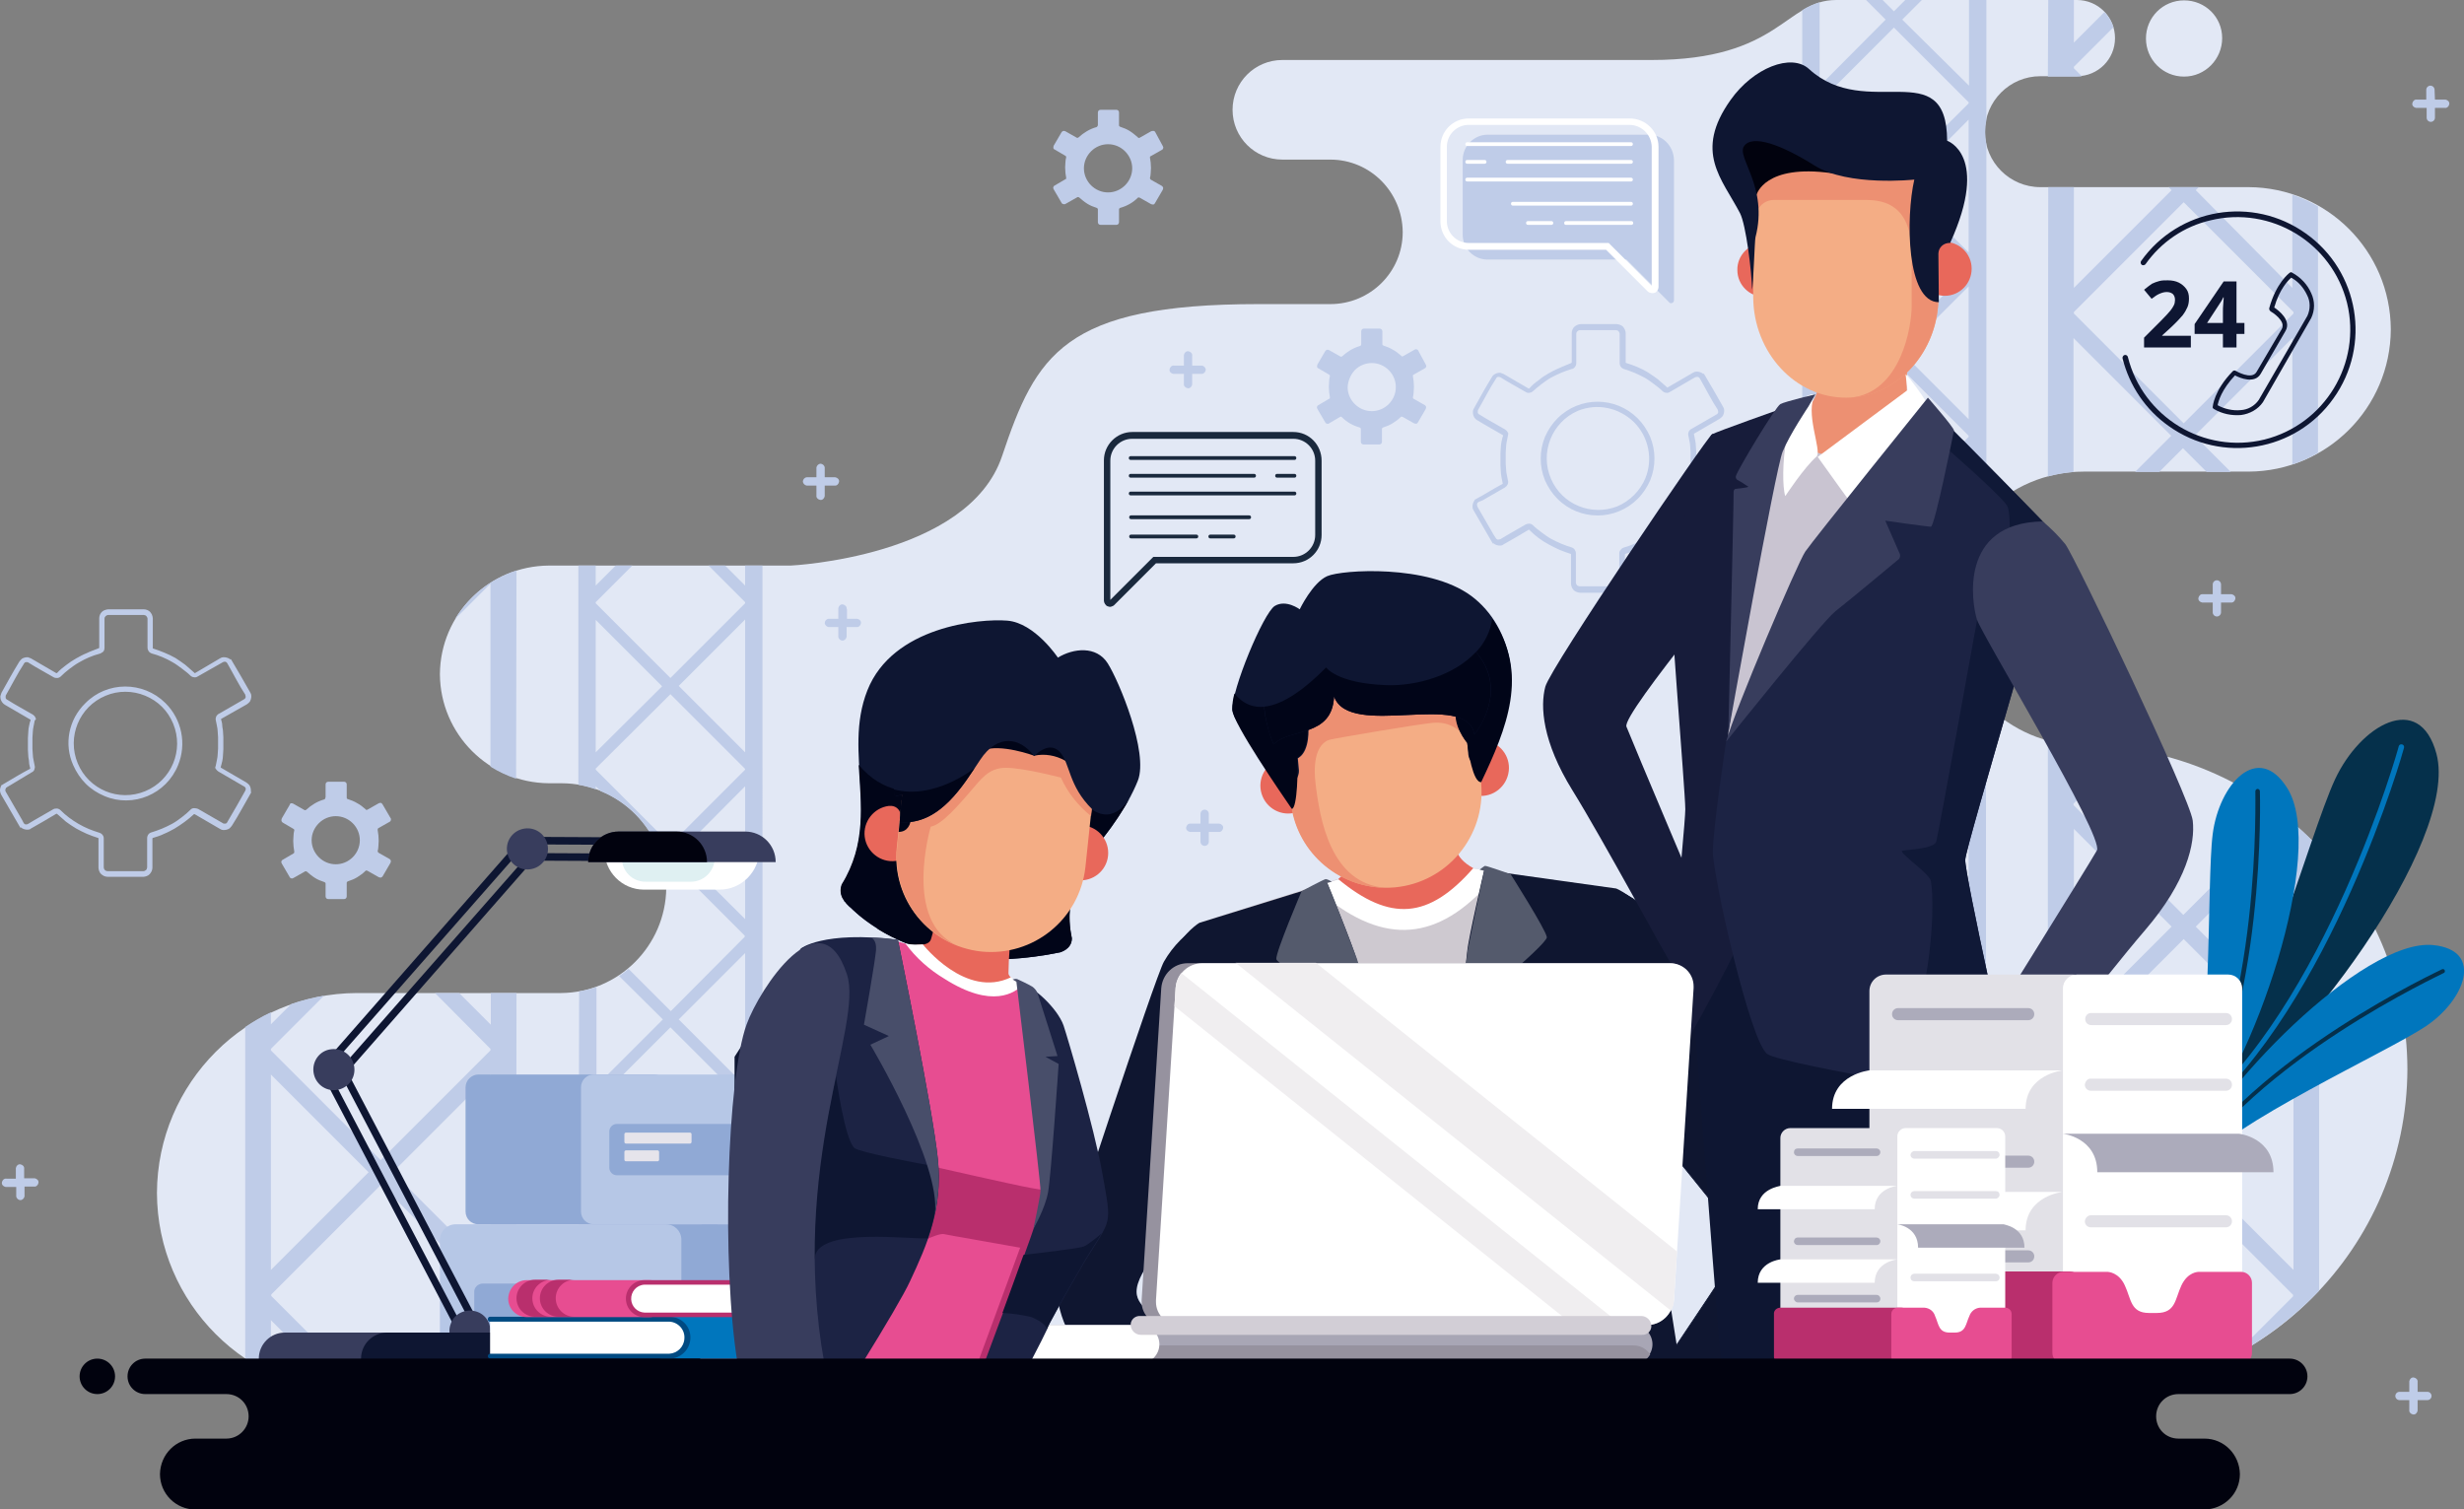 <?xml version="1.0" encoding="utf-8"?>
<!-- Generator: Adobe Illustrator 25.3.1, SVG Export Plug-In . SVG Version: 6.00 Build 0)  -->
<svg version="1.1" id="OBJECTS" xmlns="http://www.w3.org/2000/svg" xmlns:xlink="http://www.w3.org/1999/xlink" x="0px" y="0px"
	 viewBox="0 0 653.1 400" style="enable-background:new 0 0 653.1 400;" xml:space="preserve">
<rect x="0" y="0" width="653.1" height="400" fill="#808080" stroke="none"/>
<style type="text/css">
	.st0{fill-rule:evenodd;clip-rule:evenodd;fill:#E2E8F5;}
	.st1{fill-rule:evenodd;clip-rule:evenodd;fill:#BFCCE8;}
	.st2{fill:#90A9D5;}
	.st3{fill:#B6C7E6;}
	.st4{fill:#E6E4EB;}
	.st5{fill-rule:evenodd;clip-rule:evenodd;fill:#0F1630;stroke:#0E1632;stroke-width:0.22;stroke-miterlimit:22.93;}
	.st6{fill-rule:evenodd;clip-rule:evenodd;fill:#CEC9D0;}
	.st7{fill-rule:evenodd;clip-rule:evenodd;fill:#FFFFFF;}
	.st8{fill-rule:evenodd;clip-rule:evenodd;fill:#E8685B;}
	.st9{fill-rule:evenodd;clip-rule:evenodd;fill:#0F1630;}
	.st10{fill-rule:evenodd;clip-rule:evenodd;fill:#3D4155;}
	.st11{fill-rule:evenodd;clip-rule:evenodd;fill:#545A6C;}
	.st12{fill-rule:evenodd;clip-rule:evenodd;fill:#F4AD85;}
	.st13{fill-rule:evenodd;clip-rule:evenodd;fill:#ED9072;}
	.st14{fill-rule:evenodd;clip-rule:evenodd;fill:#0E1632;}
	.st15{fill-rule:evenodd;clip-rule:evenodd;fill:#010518;}
	.st16{fill-rule:evenodd;clip-rule:evenodd;fill:#05304B;}
	.st17{fill-rule:evenodd;clip-rule:evenodd;fill:#0076BD;}
	.st18{fill-rule:evenodd;clip-rule:evenodd;fill:#171C3A;}
	.st19{fill-rule:evenodd;clip-rule:evenodd;fill:#C9C4D1;}
	.st20{fill-rule:evenodd;clip-rule:evenodd;fill:#1C2344;}
	.st21{fill-rule:evenodd;clip-rule:evenodd;fill:#101937;}
	.st22{fill-rule:evenodd;clip-rule:evenodd;fill:#383D5D;}
	.st23{fill-rule:evenodd;clip-rule:evenodd;fill:#01020E;}
	.st24{fill:#E2E1E7;}
	.st25{fill:#FFFFFF;}
	.st26{fill:#B92F6D;}
	.st27{fill-rule:evenodd;clip-rule:evenodd;fill:#E74D91;}
	.st28{fill-rule:evenodd;clip-rule:evenodd;fill:#ACABBB;}
	.st29{fill-rule:evenodd;clip-rule:evenodd;fill:#E2E1E7;}
	.st30{fill:#ACABBB;}
	.st31{fill:#383D5D;}
	.st32{fill:#0E1632;}
	.st33{fill-rule:evenodd;clip-rule:evenodd;fill:#DFF0F2;}
	.st34{enable-background:new    ;}
	.st35{fill-rule:evenodd;clip-rule:evenodd;fill:#004A82;}
	.st36{fill-rule:evenodd;clip-rule:evenodd;fill:#B92F6D;}
	.st37{fill:#A8A6B5;}
	.st38{fill-rule:evenodd;clip-rule:evenodd;fill:#96929F;}
	.st39{fill-rule:evenodd;clip-rule:evenodd;fill:#F0EEF0;}
	.st40{fill-rule:evenodd;clip-rule:evenodd;fill:#D2CED6;}
	.st41{fill-rule:evenodd;clip-rule:evenodd;fill:#484E6A;}
	.st42{fill-rule:evenodd;clip-rule:evenodd;fill:#1A293D;}
</style>
<path class="st0" d="M148.7,263.2H94.6c-29.2,0.1-52.9,23.8-53,53l0,0c0.1,29.2,23.8,52.9,53,53h457.7c47.3-0.1,85.6-38.5,85.8-85.8
	l0,0c-0.1-47.3-38.5-85.6-85.8-85.8l0,0c-20-0.1-36.2-16.3-36.3-36.3l0,0c0-20,16.2-36.3,36.3-36.3H596
	c20.8-0.1,37.6-16.9,37.7-37.7l0,0c-0.1-20.8-16.9-37.6-37.7-37.7h-55.2c-8.1,0-14.7-6.6-14.7-14.7l0,0c0-8.1,6.6-14.7,14.7-14.7
	h9.7c5.6,0,10.1-4.5,10.1-10.1l0,0c0-5.6-4.5-10.1-10.1-10.1h-63.8c-13.5,0-14.9,15.9-48.9,15.9h-97.9c-7.3,0-13.2,5.9-13.2,13.2
	l0,0c0,7.3,5.9,13.2,13.2,13.2h12.7c10.6,0,19.1,8.6,19.2,19.2l0,0c0,10.6-8.6,19.1-19.2,19.1h-19.1c-51.6,0-58.9,13.5-67.9,40.3
	s-56,29-56,29h-64.1c-15.9,0.1-28.8,12.9-28.9,28.8l0,0c0.1,15.9,13,28.8,28.9,28.9h3.3c15.3,0,27.7,12.4,27.8,27.8l0,0
	C176.4,250.7,164,263.1,148.7,263.2L148.7,263.2z M578.9,20.3c-5.6,0-10.1-4.5-10.1-10.1c0-5.6,4.5-10.1,10.1-10.1S589,4.5,589,10.1
	c0,0,0,0,0,0C589,15.7,584.5,20.3,578.9,20.3L578.9,20.3z"/>
<path class="st1" d="M153.3,369.1h4.6v-28.1l17.6,17.6l-10.6,10.5h4.4l8.4-8.4l8.4,8.4h4.4l-10.6-10.6l17.6-17.6v28.2h4.6V149.9
	h-4.6v5.3l-5.3-5.3h-4.4l9.7,9.7v0.3l-19.8,19.8l-19.8-19.8v-0.3l9.7-9.7h-4.4l-5.3,5.3v-5.3h-4.6v58.1c1.6,0.3,3.1,0.7,4.6,1.2
	v-0.8l1.3,1.3c6.9,2.8,12.4,8.3,15.2,15.2l1.1,1.1l-0.5,0.5c0.4,1.1,0.7,2.3,0.9,3.4l1.7-1.7l19.8,19.8v0.3L177.8,268l-11.2-11.2
	c-0.8,0.7-1.6,1.3-2.5,1.9l11.6,11.5l-17.6,17.6v-26.2c-1.5,0.5-3.1,0.9-4.6,1.2L153.3,369.1L153.3,369.1z M157.9,331.9v-35.1
	l17.6,17.6L157.9,331.9L157.9,331.9z M157.9,199.4v-35.1l17.6,17.6L157.9,199.4L157.9,199.4z M197.5,164.2v35.2l-17.6-17.6
	L197.5,164.2z M197.5,208.4v35.2l-17.6-17.5L197.5,208.4L197.5,208.4z M197.5,252.6v35.2l-17.6-17.6L197.5,252.6L197.5,252.6z
	 M197.5,296.7v35.2l-17.6-17.6L197.5,296.7L197.5,296.7z M157.9,203.7l19.8-19.7l19.8,19.8v0.2l-19.8,19.8l-19.8-19.8V203.7
	L157.9,203.7z M157.9,292.1l19.8-19.8l19.8,19.8v0.3l-19.8,19.8l-19.8-19.8V292.1z M157.9,336.2l19.8-19.8l19.8,19.8v0.3l-19.8,19.8
	l-19.8-19.8V336.2z"/>
<path class="st1" d="M477.6,369.1h4.6v-28.1l17.6,17.6l-10.6,10.5h4.4l8.4-8.4l8.4,8.4h4.4l-10.6-10.6l17.6-17.6v28.2h4.6V186.6
	c-1.7-1.8-3.3-3.7-4.6-5.8v18.6l-17.6-17.6l12.7-12.7c-0.3-1.2-0.5-2.5-0.6-3.8L502,179.7l-19.8-19.8v-0.3l19.8-19.8l14.7,14.7
	c0.2-1.2,0.5-2.4,0.9-3.5l-13.3-13.3l17.6-17.6v21.7c1.4-2.1,2.9-4,4.6-5.8V38.1c-0.2-1-0.3-2.1-0.3-3.1l0,0c0-1,0.1-2.1,0.3-3.1V0
	h-4.6v22.7L504.2,5.2l5.2-5.2H505l-3,3l-3-3h-4.4l5.2,5.2l-17.5,17.6V0.6c-1.6,0.5-3.2,1.2-4.6,2.1V369.1z M482.2,331.9v-35.1
	l17.6,17.6L482.2,331.9L482.2,331.9z M482.2,287.7v-35.1l17.6,17.6L482.2,287.7L482.2,287.7z M482.2,243.6v-35.1l17.6,17.6
	L482.2,243.6L482.2,243.6z M482.2,199.4v-35.1l17.6,17.6L482.2,199.4L482.2,199.4z M482.2,155.2v-35.2l17.6,17.6L482.2,155.2
	L482.2,155.2z M482.2,111V75.9l17.6,17.6L482.2,111L482.2,111z M482.2,66.9V31.8l17.6,17.6L482.2,66.9L482.2,66.9z M521.8,31.7v35.2
	l-17.6-17.5L521.8,31.7L521.8,31.7z M521.8,75.9v35.2l-17.6-17.6L521.8,75.9L521.8,75.9z M521.8,208.4v35.2l-17.6-17.5L521.8,208.4
	L521.8,208.4z M521.8,252.6v35.2l-17.6-17.6L521.8,252.6L521.8,252.6z M521.8,296.7v35.2l-17.6-17.6L521.8,296.7L521.8,296.7z
	 M482.2,27.1L502,7.3l19.8,19.8v0.3L502,47.1l-19.8-19.8V27.1z M482.2,71.3L502,51.5l19.8,19.8v0.3L502,91.3l-19.8-19.8V71.3z
	 M482.2,115.4L502,95.7l19.8,19.8v0.3L502,135.5l-19.8-19.8V115.4z M482.2,203.8l19.8-19.7l19.8,19.8v0.2L502,223.8l-19.8-19.8
	V203.8z M482.2,248l19.8-19.8l19.8,19.8v0.3L502,268l-19.8-19.8V248z M482.2,292.1l19.8-19.8l19.8,19.8v0.3L502,312.2l-19.8-19.8
	V292.1z M482.2,336.3l19.8-19.8l19.8,19.8v0.3L502,356.3l-19.8-19.8V336.3z"/>
<path class="st1" d="M136.9,263.2h-6.8v8.4l-8.4-8.4h-6.4L130,278v0.4l-29.1,29.1l-29.1-29.1V278l14.1-14.1
	c-2.9,0.5-5.8,1.2-8.7,2.2l-5.4,5.4v-3.2c-2.4,1.1-4.7,2.5-6.8,3.9V360c2.2,1.5,4.5,2.8,6.8,3.9v-14L90.9,369
	c1.2,0.1,2.5,0.1,3.8,0.1h2.8l-25.6-25.6v-0.4l29.1-29.1l29.1,29.1v0.4l-25.7,25.6h6.4l19.2-19.2v19.2h6.8L136.9,263.2L136.9,263.2z
	 M136.9,151.2c-6.8,2.2-12.6,6.7-16.3,12.9l9.4-9.4v48.5c2.1,1.3,4.4,2.4,6.8,3.2L136.9,151.2L136.9,151.2z M71.8,336.6v-51.8
	l25.9,25.9L71.8,336.6z M130,284.8v51.8l-25.9-25.9L130,284.8z"/>
<path class="st1" d="M542.8,369.1h6.8v-19.2l17.9,17.9c1.8-0.3,3.5-0.7,5.3-1.1l-23.2-23.1v-0.4l29.1-29.1l29.1,29.1v0.4l-15.7,15.7
	c8.4-4.5,16-10.3,22.6-17.2V224.7c-2.9-3.1-6.1-6.1-9.5-8.7l-26.5,26.5l-29.1-29.1v-0.4l14.5-14.5c-1.9-0.3-3.9-0.5-5.8-0.6
	l-8.7,8.7v-9c-2.3-0.2-4.6-0.6-6.8-1.2L542.8,369.1L542.8,369.1z M542.8,126.3c2.2-0.6,4.5-1,6.8-1.2V89.6l25.9,25.9l-9.6,9.6h6.4
	l6.3-6.3l6.3,6.3h6.4l-9.6-9.6l25.9-25.9v33.5c2.4-0.8,4.7-1.8,6.8-3.1V54.7c-2.2-1.3-4.5-2.3-6.8-3.1v24.7L582,50.4l0.8-0.8h-8
	l0.8,0.8l-25.9,25.9V49.6h-6.8L542.8,126.3L542.8,126.3z M542.8,20.3h7.7c0.4,0,0.9,0,1.3-0.1l-2.1-2.1v-0.4l10.5-10.5
	c-0.5-1.5-1.3-2.9-2.4-4l-8.1,8.1V0h-6.8L542.8,20.3L542.8,20.3z M549.7,336.6v-51.8l25.9,25.9L549.7,336.6L549.7,336.6z
	 M549.7,271.5v-51.8l25.9,25.9L549.7,271.5L549.7,271.5z M607.9,219.7v51.8L582,245.6L607.9,219.7z M607.9,284.8v51.8L582,310.7
	L607.9,284.8z M549.7,82.7l29.1-29.1l29.1,29.1v0.4l-29.1,29.1l-29.1-29.1V82.7z M549.7,278l29.1-29.1l29.1,29.1v0.4l-29.1,29.1
	l-29.1-29.1V278z"/>
<path class="st2" d="M126.8,284.8h46.6c1.9,0,3.4,1.5,3.4,3.4v32.9c0,1.9-1.5,3.4-3.4,3.4h-46.6c-1.9,0-3.4-1.5-3.4-3.4v-32.9
	C123.4,286.3,125,284.8,126.8,284.8z"/>
<path class="st3" d="M157.4,284.8H204c1.9,0,3.4,1.5,3.4,3.4v32.9c0,1.9-1.5,3.4-3.4,3.4h-46.6c-1.9,0-3.4-1.5-3.4-3.4v-32.9
	C154,286.3,155.5,284.8,157.4,284.8z"/>
<path class="st2" d="M163.5,297.9h34.5c1.1,0,2,0.9,2,2v9.6c0,1.1-0.9,2-2,2h-34.5c-1.1,0-2-0.9-2-2v-9.6
	C161.5,298.8,162.4,297.9,163.5,297.9z"/>
<path class="st4" d="M165.9,300.2h17c0.2,0,0.4,0.2,0.4,0.4v2.1c0,0.2-0.2,0.4-0.4,0.4h-17c-0.2,0-0.4-0.2-0.4-0.4v-2.1
	C165.5,300.4,165.7,300.2,165.9,300.2z"/>
<path class="st4" d="M165.9,304.9h8.4c0.2,0,0.4,0.2,0.4,0.4v2.1c0,0.2-0.2,0.4-0.4,0.4h-8.4c-0.2,0-0.4-0.2-0.4-0.4v-2.1
	C165.5,305.1,165.7,304.9,165.9,304.9z"/>
<path class="st2" d="M157.4,324.5h55.8c2.3,0,4.1,1.8,4.1,4.1V368c0,2.3-1.8,4.1-4.1,4.1h-55.8c-2.3,0-4.1-1.8-4.1-4.1v-39.4
	C153.2,326.4,155.1,324.5,157.4,324.5z"/>
<path class="st3" d="M120.7,324.5h55.8c2.3,0,4.1,1.8,4.1,4.1V368c0,2.3-1.8,4.1-4.1,4.1h-55.8c-2.3,0-4.1-1.8-4.1-4.1v-39.4
	C116.6,326.4,118.5,324.5,120.7,324.5z"/>
<path class="st2" d="M128,340.2h41.3c1.3,0,2.4,1.1,2.4,2.4V354c0,1.3-1.1,2.4-2.4,2.4H128c-1.3,0-2.3-1.1-2.3-2.4v-11.5
	C125.6,341.3,126.7,340.2,128,340.2z"/>
<path class="st4" d="M146,343h20.3c0.3,0,0.5,0.2,0.5,0.5v2.5c0,0.3-0.2,0.5-0.5,0.5H146c-0.3,0-0.5-0.2-0.5-0.5v-2.5
	C145.5,343.2,145.7,343,146,343z"/>
<path class="st4" d="M156.3,348.5h10.1c0.3,0,0.5,0.2,0.5,0.5v2.5c0,0.3-0.2,0.5-0.5,0.5h-10.1c-0.3,0-0.5-0.2-0.5-0.5v-2.5
	C155.8,348.8,156,348.5,156.3,348.5z"/>
<path class="st1" d="M412.8,110.9c5.9-5.9,15.4-5.9,21.3,0c1.4,1.4,2.5,3.1,3.3,4.9c1.5,3.7,1.5,7.8,0,11.5
	c-0.8,1.8-1.9,3.5-3.3,4.9c-5.9,5.9-15.4,5.9-21.3,0c-1.4-1.4-2.5-3.1-3.3-4.9c-1.5-3.7-1.5-7.8,0-11.5
	C410.3,114,411.4,112.3,412.8,110.9z M418.2,108.9c-6.9,3-10.1,11.1-7.1,18c2.9,6.8,10.7,10,17.6,7.3c3.3-1.4,6-4.1,7.4-7.4
	c2.1-5.1,0.9-11-3-14.9C429.1,108,423.3,106.8,418.2,108.9L418.2,108.9z M416.6,97.8c-0.9,0.3-1.9,0.6-2.8,1
	c-0.9,0.4-1.8,0.8-2.7,1.3c-0.9,0.5-1.7,1.1-2.5,1.7c-0.8,0.6-1.6,1.3-2.3,1.9c-0.2,0.2-0.6,0.4-0.9,0.4c-0.3,0.1-0.7,0-1-0.2
	c-2.2-1.3-4.5-2.5-6.7-3.9c-0.1,0-0.2-0.1-0.3-0.1c-0.1,0-0.2,0-0.4,0c-0.1,0-0.2,0.1-0.3,0.2c-0.1,0.1-0.2,0.2-0.2,0.3
	c-1.6,2.4-3.2,5.6-4.7,8.2c-0.1,0.1-0.1,0.2-0.1,0.4c0,0.1,0,0.3,0,0.4c0,0.1,0.1,0.2,0.2,0.3c0.1,0.1,0.2,0.2,0.3,0.2
	c2,1.3,4.5,2.6,6.7,3.9c0.3,0.2,0.5,0.4,0.7,0.7c0,0.1,0.1,0.2,0.1,0.3h0.1l-0.1,0.6c-0.1,0.5-0.2,1-0.3,1.5s-0.2,1-0.2,1.5
	s-0.1,1-0.1,1.5s0,1,0,1.5s0,1,0,1.5s0.1,1,0.1,1.5s0.1,1,0.2,1.5s0.2,1,0.3,1.5c0.2,0.7-0.2,1.4-0.8,1.8l-5.9,3.4l0,0L392,133
	c-0.1,0.1-0.2,0.1-0.3,0.2c-0.1,0.1-0.1,0.2-0.2,0.3c0,0.1,0,0.3,0,0.4c0,0.1,0.1,0.2,0.1,0.4l4.4,7.6l0,0l0.4,0.6
	c0.1,0.1,0.1,0.2,0.2,0.3c0.1,0.1,0.2,0.1,0.3,0.2c0.1,0,0.3,0,0.4,0c0.1,0,0.2-0.1,0.4-0.1c2.1-1.3,4.5-2.6,6.7-3.9
	c0.6-0.3,1.4-0.3,1.9,0.2l0,0c0.7,0.7,1.5,1.3,2.3,1.9c0.8,0.6,1.6,1.2,2.5,1.7c0.9,0.5,1.8,0.9,2.7,1.3c0.9,0.4,1.9,0.7,2.8,1
	c0.3,0.1,0.6,0.3,0.8,0.6c0.2,0.3,0.3,0.6,0.3,1v7.7c0,0.1,0,0.2,0.1,0.4c0,0.1,0.1,0.2,0.2,0.3c0.1,0.1,0.2,0.2,0.3,0.2
	c0.1,0,0.2,0.1,0.4,0.1h9.5c0.1,0,0.2,0,0.4-0.1c0.2-0.1,0.4-0.3,0.5-0.5c0-0.1,0.1-0.2,0.1-0.4v-7.7c0-0.4,0.1-0.7,0.4-1
	c0.2-0.3,0.5-0.5,0.9-0.6c0.9-0.3,1.9-0.6,2.8-1c0.9-0.4,1.8-0.8,2.7-1.3c0.9-0.5,1.7-1.1,2.5-1.7c0.8-0.6,1.6-1.3,2.3-1.9
	c0.3-0.3,0.6-0.4,1-0.4c0.4,0,0.7,0.1,1,0.3l6.6,3.8c0.1,0.1,0.2,0.1,0.4,0.1c0.1,0,0.3,0,0.4,0c0.1,0,0.2-0.1,0.3-0.2
	c0.1-0.1,0.2-0.2,0.2-0.3c1.6-2.7,3.2-5.4,4.7-8.2c0.1-0.1,0.1-0.2,0.1-0.4c0-0.1,0-0.3,0-0.4c0-0.1-0.1-0.2-0.2-0.3
	c-0.1-0.1-0.2-0.2-0.3-0.2l-6.7-3.9c-0.3-0.2-0.5-0.4-0.7-0.7c0-0.1-0.1-0.2-0.1-0.3h-0.2l0.2-0.7c0.1-0.5,0.2-1,0.3-1.5
	s0.2-1,0.2-1.5s0.1-1,0.1-1.5s0-1,0-1.5s0-1,0-1.5s-0.1-1-0.1-1.5s-0.1-1-0.2-1.5s-0.2-1-0.3-1.5c-0.1-0.3,0-0.7,0.1-1
	c0.2-0.3,0.4-0.6,0.7-0.7l6.6-3.8c0.1-0.1,0.2-0.1,0.3-0.2c0.1-0.1,0.1-0.2,0.2-0.3c0-0.1,0-0.3,0-0.4c0-0.1-0.1-0.2-0.1-0.4
	c-1.6-2.4-3.2-5.6-4.7-8.2c-0.1-0.1-0.1-0.2-0.2-0.3c-0.1-0.1-0.2-0.1-0.3-0.2c-0.1,0-0.3,0-0.4,0c-0.1,0-0.2,0.1-0.4,0.1l-6.7,3.9
	c-0.3,0.2-0.7,0.3-1,0.2c-0.3,0-0.7-0.2-0.9-0.4c-0.7-0.7-1.5-1.3-2.3-1.9c-0.8-0.6-1.6-1.2-2.5-1.7c-0.9-0.5-1.8-0.9-2.7-1.3
	c-0.9-0.4-1.9-0.7-2.8-1c-0.3-0.1-0.6-0.3-0.8-0.6c-0.2-0.3-0.3-0.6-0.3-1v-7.7c0-0.1,0-0.2-0.1-0.4c-0.1-0.1-0.1-0.2-0.2-0.3
	c-0.1-0.1-0.2-0.2-0.3-0.2c-0.1,0-0.2-0.1-0.4-0.1h-9.5c-0.1,0-0.2,0-0.4,0.1c-0.1,0.1-0.2,0.1-0.3,0.2c-0.2,0.2-0.3,0.4-0.3,0.7
	v7.7c0,0.4-0.1,0.7-0.3,1C417.2,97.6,416.9,97.8,416.6,97.8L416.6,97.8z M413.2,97.6c-1,0.4-1.9,0.9-2.8,1.4
	c-0.9,0.5-1.8,1.1-2.6,1.8c-0.9,0.6-1.7,1.3-2.4,2.1c0,0-0.1,0-0.1,0.1c0,0-0.1,0-0.1,0c-2.2-1.3-4.5-2.6-6.7-3.9
	c-0.3-0.1-0.5-0.2-0.8-0.3c-0.3,0-0.6,0-0.9,0.1c-0.6,0.2-1.1,0.5-1.4,1.1c-1.6,2.6-3.2,5.5-4.7,8.2c-0.2,0.3-0.3,0.6-0.3,0.9
	c0,0.3,0,0.6,0.1,0.9c0.1,0.3,0.2,0.6,0.4,0.8c0.2,0.2,0.4,0.5,0.7,0.6c2.1,1.3,4.5,2.6,6.7,3.9c0,0,0.1,0.1,0.1,0.1
	c0,0,0,0.1,0,0.1l-0.2,0.6l0,0c-0.1,0.3-0.1,0.6-0.2,0.9c-0.1,0.5-0.2,1.1-0.2,1.6s-0.1,1-0.1,1.6s0,1.1,0,1.6s0,1.1,0,1.6
	s0.1,1.1,0.1,1.6s0.1,1,0.2,1.6s0.2,1,0.3,1.5c0,0,0,0.1,0,0.1c0,0,0,0.1-0.1,0.1c-2.5,1.3-4.9,2.9-7.4,4.2l0.1,0.1l-0.1,0.1
	c-0.2,0.2-0.3,0.5-0.4,0.8c-0.1,0.3-0.1,0.6-0.1,0.9c0,0.3,0.1,0.6,0.3,0.9l5.1,8.8l0.1-0.1l0.2,0.1c0.2,0.2,0.5,0.3,0.8,0.4
	c0.3,0.1,0.6,0.1,0.9,0.1c0.3,0,0.6-0.1,0.8-0.3c2.2-1.2,4.5-2.6,6.7-3.9c0,0,0.1,0,0.1,0c0,0,0.1,0,0.1,0.1
	c1.5,1.5,3.2,2.8,5.1,3.8c0.9,0.5,1.9,1,2.8,1.4c1,0.4,2,0.8,3,1.1c0,0,0.1,0,0.1,0.1c0,0,0,0.1,0,0.1v7.7c0,0.3,0.1,0.6,0.2,0.9
	c0.1,0.3,0.3,0.5,0.5,0.8c0.2,0.2,0.5,0.4,0.8,0.5c0.3,0.1,0.6,0.2,0.9,0.2h9.5c0.3,0,0.6-0.1,0.9-0.2c0.3-0.1,0.5-0.3,0.8-0.5
	c0.2-0.2,0.4-0.5,0.5-0.8c0.1-0.3,0.2-0.6,0.2-0.9v-7.7c0,0,0-0.1,0-0.1c0,0,0.1-0.1,0.1-0.1l0,0c1-0.3,2-0.6,3-1.1
	c1-0.4,1.9-0.9,2.8-1.4c0.9-0.5,1.8-1.1,2.7-1.8c0.8-0.6,1.7-1.3,2.4-2.1c0,0,0.1,0,0.1-0.1c0,0,0.1,0,0.1,0l6.7,3.8
	c0.3,0.2,0.6,0.3,0.9,0.3c0.3,0,0.6,0,0.9-0.1c0.3-0.1,0.6-0.2,0.8-0.4c0.2-0.2,0.4-0.4,0.6-0.7c1.8-2.8,3.4-5.9,5.1-8.8l-0.1-0.1
	c0-0.1,0-0.1,0-0.2c0-0.3,0-0.6-0.1-0.9c-0.1-0.3-0.2-0.6-0.4-0.8c-0.2-0.2-0.4-0.4-0.7-0.6l-6.6-3.9c0,0-0.1-0.1-0.1-0.1
	c0,0,0-0.1,0-0.1l0.2-0.7l0,0c0.1-0.3,0.1-0.6,0.2-0.8c0.1-0.5,0.2-1.1,0.2-1.6s0.1-1,0.1-1.6s0-1.1,0-1.6s0-1.1,0-1.6
	s-0.1-1.1-0.1-1.6s-0.1-1-0.2-1.6s-0.2-1-0.3-1.5c0,0,0-0.1,0-0.1c0,0,0-0.1,0.1-0.1l6.7-3.9c0.3-0.2,0.5-0.4,0.7-0.6
	c0.2-0.2,0.3-0.5,0.4-0.8c0.1-0.3,0.1-0.6,0.1-0.9c0-0.3-0.1-0.6-0.3-0.9c-1.6-2.9-3.4-5.9-5.1-8.8l-0.1,0.1l-0.2-0.1
	c-0.2-0.2-0.5-0.3-0.8-0.4c-0.3-0.1-0.6-0.1-0.9-0.1c-0.3,0-0.6,0.1-0.9,0.3l-0.5,0.3l0,0l-6.2,3.6c0,0-0.1,0-0.1,0
	c0,0-0.1,0-0.1-0.1l0,0c-0.8-0.7-1.6-1.4-2.4-2.1c-0.8-0.6-1.7-1.2-2.6-1.8c-1.8-1.1-3.8-1.9-5.8-2.5l-0.1-0.1c0,0,0-0.1,0-0.1v-7.7
	c0-0.6-0.3-1.2-0.7-1.7c-0.2-0.2-0.5-0.4-0.8-0.5c-0.3-0.1-0.6-0.2-0.9-0.2h-9.5c-0.3,0-0.6,0.1-0.9,0.2c-0.3,0.1-0.5,0.3-0.8,0.5
	c-0.4,0.4-0.7,1-0.7,1.7v7.7c0,0.1-0.1,0.2-0.1,0.2l0,0C415.2,96.8,414.2,97.1,413.2,97.6L413.2,97.6z"/>
<path class="st1" d="M22.6,186.4c5.8-5.9,15.3-5.9,21.2-0.1c0,0,0.1,0.1,0.1,0.1c4.3,4.3,5.6,10.8,3.3,16.4
	c-3.1,7.7-11.9,11.4-19.5,8.2c-1.9-0.8-3.6-1.9-5-3.3c-1.4-1.4-2.5-3.1-3.3-4.9C16.9,197.2,18.2,190.7,22.6,186.4z M28,184.4
	c-7,2.9-10.3,10.9-7.4,17.9c2.9,7,10.9,10.3,17.9,7.4c7-2.9,10.3-10.9,7.4-17.9c0,0,0,0,0,0c-1.4-3.4-4-6-7.4-7.4
	C35.1,183,31.3,183,28,184.4z M26.3,173.3c-1.9,0.5-3.7,1.3-5.4,2.3c-0.9,0.5-1.7,1.1-2.5,1.7c-0.8,0.6-1.6,1.3-2.3,2
	c-0.2,0.2-0.6,0.4-0.9,0.4c-0.3,0-0.7,0-1-0.2c-2.2-1.3-4.5-2.5-6.7-3.9c-0.1-0.1-0.2-0.1-0.3-0.1c-0.1,0-0.2,0-0.4,0
	c-0.1,0-0.2,0.1-0.3,0.2c-0.1,0.1-0.2,0.2-0.2,0.3c-1.6,2.4-3.2,5.6-4.7,8.2c-0.1,0.1-0.1,0.2-0.1,0.4c0,0.1,0,0.3,0,0.4
	c0,0.1,0.1,0.2,0.2,0.3c0.1,0.1,0.2,0.2,0.3,0.2c2,1.3,4.5,2.6,6.7,3.9c0.3,0.2,0.5,0.4,0.7,0.8c0,0.1,0.1,0.2,0.1,0.3h0.1L9.2,191
	c-0.1,0.5-0.2,1-0.3,1.5s-0.2,1-0.2,1.5s-0.1,1-0.1,1.5s0,1,0,1.5s0,1,0,1.5s0.1,1,0.1,1.5s0.1,1,0.2,1.5s0.2,1,0.3,1.5
	c0.1,0.3,0,0.7-0.1,1c-0.1,0.3-0.4,0.6-0.7,0.7l-5.8,3.5l0,0l-0.7,0.4c-0.1,0.1-0.2,0.2-0.3,0.2c-0.1,0.2-0.2,0.5-0.2,0.7
	c0,0.1,0.1,0.2,0.1,0.3l4.4,7.6l0,0l0.3,0.6c0.1,0.1,0.1,0.2,0.2,0.3c0.1,0.1,0.2,0.1,0.3,0.2c0.1,0,0.3,0,0.4,0
	c0.1,0,0.2-0.1,0.3-0.1c2.1-1.3,4.5-2.6,6.7-3.9c0.3-0.2,0.7-0.2,1-0.2c0.3,0,0.7,0.2,0.9,0.4l0,0c0.7,0.7,1.5,1.4,2.3,2
	c1.6,1.2,3.3,2.2,5.2,3c0.9,0.4,1.9,0.7,2.8,1c0.7,0.2,1.2,0.8,1.2,1.5v7.7c0,0.1,0,0.2,0.1,0.4c0,0.1,0.1,0.2,0.2,0.3
	c0.1,0.1,0.2,0.2,0.3,0.2c0.1,0,0.2,0.1,0.4,0.1H38c0.1,0,0.2,0,0.4-0.1c0.1-0.1,0.2-0.1,0.3-0.2c0.1-0.1,0.2-0.2,0.2-0.3
	c0-0.1,0.1-0.2,0.1-0.4v-7.7c0-0.4,0.1-0.7,0.3-1c0.2-0.3,0.5-0.5,0.9-0.6c0.9-0.3,1.9-0.6,2.8-1c0.9-0.4,1.8-0.8,2.7-1.3
	c0.9-0.5,1.7-1.1,2.5-1.7c0.8-0.6,1.6-1.3,2.3-2c0.3-0.3,0.6-0.4,1-0.4c0.4,0,0.7,0.1,1,0.2l6.6,3.8c0.1,0.1,0.2,0.1,0.3,0.1
	c0.1,0,0.3,0,0.4,0c0.1,0,0.2-0.1,0.3-0.2c0.1-0.1,0.2-0.2,0.2-0.3c1.6-2.7,3.2-5.5,4.7-8.2c0.1-0.2,0.2-0.5,0.1-0.7
	c0-0.1-0.1-0.2-0.2-0.3c-0.1-0.1-0.2-0.2-0.3-0.2l-6.7-3.9c-0.3-0.2-0.5-0.4-0.7-0.7c0-0.1-0.1-0.2-0.1-0.2H57l0.2-0.7
	c0.1-0.5,0.2-1,0.3-1.5s0.2-1,0.2-1.5s0.1-1,0.1-1.5s0-1,0-1.5s0-1,0-1.5s-0.1-1-0.1-1.5s-0.1-1-0.2-1.5s-0.2-1-0.3-1.5
	c-0.1-0.3,0-0.7,0.1-1c0.2-0.3,0.4-0.6,0.7-0.7l6.6-3.8c0.1-0.1,0.2-0.1,0.3-0.2c0.1-0.1,0.1-0.2,0.2-0.3c0-0.1,0-0.3,0-0.4
	c0-0.1-0.1-0.2-0.1-0.4c-1.6-2.4-3.2-5.6-4.7-8.2c-0.1-0.1-0.1-0.2-0.2-0.3c-0.1-0.1-0.2-0.1-0.3-0.2c-0.1,0-0.3,0-0.4,0
	c-0.1,0-0.2,0.1-0.3,0.1l-6.7,3.8c-0.3,0.2-0.7,0.3-1,0.2c-0.3,0-0.7-0.2-0.9-0.4c-0.7-0.7-1.5-1.3-2.3-1.9
	c-0.8-0.6-1.6-1.2-2.5-1.7c-1.7-1-3.6-1.8-5.5-2.3c-0.3-0.1-0.6-0.3-0.8-0.6c-0.2-0.3-0.3-0.6-0.3-0.9v-7.7c0-0.1,0-0.2-0.1-0.4
	c-0.1-0.1-0.1-0.2-0.2-0.3c-0.1-0.1-0.2-0.2-0.3-0.2c-0.1,0-0.2-0.1-0.4-0.1h-9.4c-0.1,0-0.2,0-0.4,0.1c-0.1,0.1-0.2,0.1-0.3,0.2
	c-0.2,0.2-0.3,0.4-0.3,0.7v7.7c0,0.4-0.1,0.7-0.3,1C27,173,26.7,173.2,26.3,173.3L26.3,173.3z M23,173.1c-1,0.4-1.9,0.9-2.8,1.4
	c-0.9,0.5-1.8,1.1-2.7,1.8c-0.8,0.6-1.7,1.3-2.4,2.1c0,0-0.1,0-0.1,0c0,0-0.1,0-0.1,0l-6.7-3.9c-0.3-0.1-0.5-0.2-0.8-0.3
	c-0.3,0-0.6,0-0.9,0.1c-0.3,0.1-0.6,0.2-0.8,0.4c-0.2,0.2-0.4,0.4-0.6,0.7c-1.6,2.6-3.2,5.5-4.7,8.2c-0.1,0.3-0.2,0.6-0.3,0.9
	c0,0.3,0,0.6,0.1,0.9c0.2,0.6,0.6,1.1,1.1,1.4c2.2,1.3,4.5,2.6,6.7,3.9c0,0,0.1,0,0.1,0.1c0,0,0,0.1,0,0.1l-0.2,0.6l0,0
	c-0.1,0.3-0.1,0.6-0.2,0.9c-0.1,0.5-0.2,1-0.2,1.6s-0.1,1-0.1,1.6s0,1.1,0,1.6s0,1.1,0,1.6s0.1,1.1,0.1,1.6s0.2,1,0.2,1.6
	s0.2,1.1,0.3,1.6c0,0,0,0.1,0,0.1c0,0,0,0.1-0.1,0.1c-2.5,1.3-4.9,2.8-7.3,4.2l0.1,0.1L0.5,208c-0.2,0.2-0.3,0.5-0.4,0.8
	c-0.2,0.6-0.1,1.2,0.2,1.8l5.1,8.8l0.1-0.1l0.2,0.1c0.2,0.2,0.5,0.3,0.8,0.4c0.3,0.1,0.6,0.1,0.9,0.1c0.3,0,0.6-0.1,0.8-0.3
	c2.2-1.2,4.5-2.6,6.7-3.9H15l0.1,0c0.8,0.7,1.6,1.4,2.4,2.1c0.8,0.6,1.7,1.2,2.7,1.8c0.9,0.5,1.9,1,2.8,1.4c1,0.4,2,0.8,3,1.1
	c0,0,0.1,0,0.1,0.1c0,0,0,0.1,0,0.1v7.7c0,0.3,0.1,0.6,0.2,0.9c0.2,0.6,0.7,1,1.3,1.3c0.3,0.1,0.6,0.2,0.9,0.2H38
	c0.3,0,0.6-0.1,0.9-0.2c0.6-0.2,1-0.7,1.3-1.3c0.1-0.3,0.2-0.6,0.2-0.9v-7.7c0,0,0-0.1,0-0.1c0,0,0.1-0.1,0.1-0.1l0,0
	c1-0.3,2-0.6,3-1.1c1-0.4,1.9-0.9,2.8-1.4c1.8-1.1,3.5-2.3,5.1-3.8c0,0,0.1,0,0.1,0c0,0,0.1,0,0.1,0l6.7,3.9
	c0.3,0.2,0.6,0.3,0.9,0.3c0.3,0,0.6,0,0.9-0.1c0.3-0.1,0.6-0.2,0.8-0.4c0.2-0.2,0.4-0.4,0.6-0.7c1.8-2.8,3.4-5.9,5.1-8.8l-0.1-0.1
	c0-0.1,0-0.1,0-0.2c0-0.3,0-0.6-0.1-0.9c-0.1-0.3-0.2-0.6-0.4-0.8c-0.2-0.2-0.4-0.4-0.7-0.6l-6.7-3.9c0,0-0.1-0.1-0.1-0.1
	c0,0,0-0.1,0-0.1l0.2-0.7l0,0c0.1-0.3,0.1-0.6,0.2-0.8c0.1-0.5,0.2-1.1,0.2-1.6s0.1-1,0.1-1.6s0-1.1,0-1.6s0-1,0-1.6
	s-0.1-1.1-0.1-1.6s-0.2-1-0.2-1.6s-0.2-1-0.3-1.5c0,0,0-0.1,0-0.1c0,0,0-0.1,0.1-0.1l6.7-3.8c0.3-0.2,0.5-0.4,0.7-0.6
	c0.2-0.2,0.3-0.5,0.4-0.8c0.1-0.3,0.1-0.6,0.1-0.9c0-0.3-0.1-0.6-0.3-0.9c-1.6-2.9-3.4-5.9-5.1-8.8l-0.1,0.1c0-0.1-0.1-0.1-0.2-0.1
	c-0.2-0.2-0.5-0.3-0.8-0.4c-0.3-0.1-0.6-0.1-0.9-0.1c-0.3,0-0.6,0.1-0.9,0.3l-0.5,0.3l0,0l-6.1,3.6c0,0-0.1,0-0.1,0
	c0,0-0.1,0-0.1-0.1l0,0c-0.8-0.7-1.6-1.4-2.4-2.1c-0.8-0.6-1.7-1.2-2.6-1.8c-0.9-0.5-1.9-1-2.9-1.4c-1-0.4-2-0.8-3-1.1
	c0,0-0.1,0-0.1-0.1c0,0,0-0.1,0-0.1v-7.8c0-0.3-0.1-0.6-0.2-0.9c-0.1-0.3-0.3-0.5-0.5-0.8c-0.4-0.4-1-0.7-1.7-0.7h-9.4
	c-0.3,0-0.6,0.1-0.9,0.2c-0.9,0.3-1.5,1.2-1.5,2.2v7.7c0,0,0,0.1,0,0.1c0,0-0.1,0.1-0.1,0.1l0,0C25,172.3,24,172.6,23,173.1z"/>
<path class="st1" d="M84.5,218.2c2.5-2.5,6.5-2.5,9,0c2.5,2.5,2.5,6.5,0,9c-2.5,2.5-6.5,2.5-9,0c-1.2-1.2-1.9-2.8-1.9-4.5
	C82.6,221,83.3,219.4,84.5,218.2z M85.9,211.9c-1.8,0.5-3.4,1.5-4.7,2.7c-0.1,0.1-0.3,0.2-0.5,0.1l-3-1.7l0,0
	c-0.2-0.1-0.4-0.1-0.5-0.1c-0.2,0-0.4,0.2-0.4,0.4l0,0l-2.1,3.6c-0.1,0.2-0.1,0.4-0.1,0.6c0,0.2,0.2,0.4,0.3,0.5l0,0l2.9,1.7
	c0.2,0.1,0.2,0.3,0.2,0.4l0,0c-0.1,0.4-0.2,0.9-0.2,1.4c-0.1,0.9-0.1,1.8,0,2.8c0.1,0.5,0.1,0.9,0.2,1.4c0,0.2,0,0.4-0.2,0.5
	l-2.9,1.7l0,0c-0.2,0.1-0.3,0.3-0.3,0.4c-0.1,0.2,0,0.4,0.1,0.6l2.1,3.6l0,0c0.1,0.2,0.3,0.3,0.4,0.3c0.2,0.1,0.4,0,0.6-0.1l0,0
	l3-1.7c0.1-0.1,0.3-0.1,0.5,0c0.7,0.6,1.4,1.2,2.2,1.7c0.8,0.5,1.6,0.8,2.5,1.1c0.2,0.1,0.3,0.2,0.3,0.4v3.4c0,0.2,0.1,0.4,0.2,0.5
	c0.1,0.1,0.3,0.2,0.5,0.2h4.2c0.2,0,0.4-0.1,0.5-0.2c0.1-0.1,0.2-0.3,0.2-0.5V234c0-0.2,0.1-0.3,0.3-0.4c0.9-0.3,1.7-0.6,2.5-1.1
	c0.8-0.5,1.5-1,2.2-1.7c0.1-0.1,0.3-0.1,0.5,0l3,1.7c0.2,0.1,0.4,0.1,0.6,0.1c0.2-0.1,0.3-0.2,0.4-0.3l0,0l2.1-3.6l0,0
	c0.1-0.2,0.1-0.4,0.1-0.6c-0.1-0.2-0.2-0.3-0.3-0.4l-3-1.7c-0.1-0.1-0.2-0.3-0.2-0.4l0,0c0.1-0.4,0.2-0.9,0.2-1.4
	c0.1-0.9,0.1-1.8,0-2.8c-0.1-0.5-0.1-0.9-0.2-1.4c0-0.2,0-0.4,0.2-0.5l3-1.7c0.2-0.1,0.3-0.3,0.3-0.5c0.1-0.2,0-0.4-0.1-0.5l0,0
	l-2.1-3.6l0,0c-0.1-0.2-0.3-0.3-0.4-0.4c-0.2,0-0.4,0-0.6,0.1l0,0l-3,1.7c-0.2,0.1-0.4,0.1-0.5-0.1c-0.7-0.6-1.4-1.2-2.2-1.6
	c-0.8-0.5-1.6-0.8-2.5-1.1c-0.2,0-0.3-0.2-0.3-0.4v-3.5c0-0.4-0.3-0.7-0.7-0.7c0,0,0,0,0,0H87c-0.4,0-0.7,0.3-0.7,0.7c0,0,0,0,0,0
	v3.4C86.2,211.7,86.1,211.9,85.9,211.9z"/>
<path class="st1" d="M218.6,123.9c-0.1-0.6-0.6-1-1.2-1c-0.5,0.1-0.9,0.5-1,1v2.6h-2.6c-0.6,0.1-1,0.6-1,1.2c0.1,0.5,0.5,0.9,1,1
	h2.6v2.6c-0.1,0.6,0.4,1.1,1,1.2c0.6,0.1,1.1-0.4,1.2-1c0-0.1,0-0.1,0-0.2v-2.6h2.6c0.6,0.1,1.1-0.4,1.2-1c0.1-0.6-0.4-1.1-1-1.2
	c-0.1,0-0.1,0-0.2,0h-2.6V123.9z"/>
<path class="st1" d="M289.2,40.1c2.5-2.5,6.5-2.5,9,0c1.2,1.2,1.9,2.8,1.9,4.5c0,3.5-2.9,6.4-6.4,6.4c-3.5,0-6.4-2.9-6.4-6.4
	c0,0,0,0,0,0C287.3,42.9,288,41.3,289.2,40.1z M290.6,33.7c-1.8,0.5-3.4,1.5-4.7,2.7c-0.1,0.1-0.3,0.2-0.5,0.1l-3-1.7l0,0
	c-0.2-0.1-0.4-0.1-0.5-0.1c-0.2,0-0.4,0.2-0.5,0.3l0,0l-2.1,3.6c-0.1,0.2-0.1,0.4-0.1,0.6c0,0.2,0.2,0.4,0.3,0.4l0,0l2.9,1.7
	c0.2,0.1,0.2,0.3,0.2,0.4l0,0c-0.1,0.4-0.2,0.9-0.2,1.3c-0.1,0.9-0.1,1.8,0,2.8c0.1,0.5,0.1,0.9,0.2,1.3c0,0.2,0,0.4-0.2,0.4
	l-2.9,1.7l0,0c-0.2,0.1-0.3,0.3-0.3,0.4c-0.1,0.2,0,0.4,0.1,0.6l2.1,3.6l0,0c0.1,0.2,0.3,0.3,0.5,0.3c0.2,0.1,0.4,0,0.6-0.1l0,0
	l3-1.7c0.1-0.1,0.3-0.1,0.5,0c0.7,0.6,1.4,1.2,2.2,1.7c0.8,0.5,1.6,0.8,2.5,1.1c0.2,0.1,0.3,0.2,0.3,0.4v3.4c0,0.2,0.1,0.4,0.2,0.5
	c0.1,0.1,0.3,0.2,0.5,0.2h4.2c0.2,0,0.4-0.1,0.5-0.2c0.1-0.1,0.2-0.3,0.2-0.5v-3.4c0-0.2,0.1-0.3,0.3-0.4c1.8-0.5,3.4-1.4,4.7-2.7
	c0.1-0.1,0.3-0.1,0.5,0l3,1.7c0.2,0.1,0.4,0.1,0.6,0.1c0.2,0,0.3-0.2,0.4-0.3l0,0l2.1-3.6l0,0c0.1-0.2,0.1-0.4,0.1-0.6
	c-0.1-0.2-0.2-0.3-0.3-0.4l-3-1.7c-0.1-0.1-0.2-0.3-0.2-0.4l0,0c0.1-0.4,0.2-0.9,0.2-1.3c0.1-0.9,0.1-1.8,0-2.8
	c-0.1-0.5-0.1-0.9-0.2-1.3c0-0.2,0-0.4,0.2-0.4l3-1.7c0.2-0.1,0.3-0.3,0.3-0.4c0.1-0.2,0-0.4-0.1-0.6l0,0l-2-3.7l0,0
	c-0.1-0.2-0.3-0.3-0.5-0.3c-0.2,0-0.4,0-0.6,0.1l0,0l-3,1.7c-0.2,0.1-0.4,0.1-0.5-0.1c-0.7-0.6-1.4-1.2-2.2-1.7
	c-0.8-0.5-1.6-0.8-2.5-1.1c-0.2-0.1-0.3-0.2-0.3-0.4v-3.4c0-0.4-0.3-0.7-0.7-0.7h-4.2c-0.2,0-0.4,0.1-0.5,0.2
	c-0.1,0.1-0.2,0.3-0.2,0.5v3.4C290.9,33.5,290.7,33.7,290.6,33.7z"/>
<path class="st1" d="M645.3,23.8c0-0.6-0.5-1.1-1.1-1.1c-0.6,0-1.1,0.5-1.1,1.1l0,0v2.6h-2.5c-0.6-0.1-1.1,0.4-1.2,1s0.4,1.1,1,1.2
	c0.1,0,0.1,0,0.2,0h2.6v2.6c0,0.6,0.5,1.1,1.1,1.1c0.6,0,1.1-0.5,1.1-1.1v-2.6h2.6c0.6,0.1,1.1-0.4,1.2-1s-0.4-1.1-1-1.2
	c-0.1,0-0.1,0-0.2,0h-2.6L645.3,23.8z"/>
<path class="st1" d="M6.4,309.8c0.1-0.6-0.4-1.1-1-1.2s-1.1,0.4-1.2,1c0,0.1,0,0.1,0,0.2v2.6H1.7c-0.6-0.1-1.1,0.4-1.2,1
	c-0.1,0.6,0.4,1.1,1,1.2c0.1,0,0.1,0,0.2,0h2.6v2.5c0.1,0.6,0.6,1,1.2,1c0.5-0.1,0.9-0.5,1-1v-2.6H9c0.6,0.1,1.1-0.4,1.2-1
	c0.1-0.6-0.4-1.1-1-1.2c-0.1,0-0.1,0-0.2,0H6.4V309.8z"/>
<path class="st1" d="M359.1,98.1c2.5-2.5,6.5-2.5,9,0c2.5,2.5,2.5,6.5,0,9s-6.5,2.5-9,0c-1.2-1.2-1.9-2.8-1.9-4.5
	C357.3,100.9,358,99.3,359.1,98.1z M360.5,91.7c-1.8,0.5-3.4,1.5-4.7,2.7c-0.1,0.1-0.3,0.2-0.5,0.1l-3-1.7l0,0
	c-0.2-0.1-0.4-0.1-0.5-0.1c-0.2,0-0.4,0.2-0.5,0.3l0,0l-2.1,3.6c-0.1,0.2-0.1,0.4-0.1,0.6c0,0.2,0.2,0.4,0.3,0.4l0,0l2.9,1.7
	c0.2,0.1,0.2,0.3,0.2,0.4l0,0c-0.1,0.4-0.2,0.9-0.2,1.4c-0.1,0.9-0.1,1.8,0,2.8c0.1,0.5,0.1,0.9,0.2,1.4c0,0.2,0,0.4-0.2,0.4
	l-2.9,1.7l0,0c-0.2,0.1-0.3,0.3-0.3,0.4c-0.1,0.2,0,0.4,0.1,0.6l2.1,3.6l0,0c0.1,0.2,0.3,0.3,0.5,0.3c0.2,0.1,0.4,0,0.5-0.1l0,0
	l2.9-1.7c0.2-0.1,0.3-0.1,0.5,0.1c1.3,1.3,2.9,2.2,4.7,2.7c0.2,0.1,0.3,0.2,0.3,0.4v3.4c0,0.2,0.1,0.4,0.2,0.5
	c0.1,0.1,0.3,0.2,0.5,0.2h4.2c0.2,0,0.4-0.1,0.5-0.2c0.1-0.1,0.2-0.3,0.2-0.5v-3.4c0-0.2,0.1-0.3,0.3-0.4c0.9-0.3,1.7-0.6,2.5-1.1
	c0.8-0.5,1.5-1,2.2-1.7c0.1-0.1,0.3-0.1,0.5,0l3,1.7c0.2,0.1,0.4,0.1,0.6,0.1c0.2,0,0.3-0.2,0.4-0.3l0,0l2.1-3.6l0,0
	c0.1-0.2,0.1-0.4,0.1-0.6c-0.1-0.2-0.2-0.3-0.3-0.4l-3-1.7c-0.2-0.1-0.2-0.3-0.2-0.4l0,0c0.1-0.4,0.2-0.9,0.2-1.4
	c0.1-0.9,0.1-1.8,0-2.8c-0.1-0.5-0.1-0.9-0.2-1.4c0-0.2,0-0.4,0.2-0.4l3-1.7c0.2-0.1,0.3-0.3,0.3-0.4c0.1-0.2,0-0.4-0.1-0.6l0,0
	l-2-3.7l0,0c-0.1-0.2-0.3-0.3-0.4-0.3c-0.2-0.1-0.4,0-0.6,0.1l0,0l-3,1.7c-0.2,0.1-0.4,0.1-0.5-0.1c-0.7-0.6-1.4-1.2-2.2-1.6
	c-0.8-0.5-1.6-0.8-2.5-1.1c-0.2-0.1-0.3-0.2-0.3-0.4v-3.4c0-0.2-0.1-0.4-0.2-0.5c-0.1-0.1-0.3-0.2-0.5-0.2h-4.2
	c-0.2,0-0.4,0.1-0.5,0.2c-0.1,0.1-0.2,0.3-0.2,0.5v3.4C360.8,91.5,360.7,91.6,360.5,91.7L360.5,91.7z"/>
<path class="st1" d="M316,94.3c0.1-0.6-0.4-1.1-1-1.2c-0.6-0.1-1.1,0.4-1.2,1c0,0.1,0,0.1,0,0.2v2.6h-2.6c-0.6-0.1-1.1,0.4-1.2,1
	c-0.1,0.6,0.4,1.1,1,1.2c0.1,0,0.1,0,0.2,0h2.6v2.6c-0.1,0.6,0.4,1.1,1,1.2c0.6,0.1,1.1-0.4,1.2-1c0-0.1,0-0.1,0-0.2v-2.6h2.6
	c0.6-0.1,1-0.6,1-1.2c-0.1-0.5-0.5-0.9-1-1H316L316,94.3z"/>
<path class="st1" d="M320.4,215.7c0-0.6-0.5-1.1-1.1-1.1s-1.1,0.5-1.1,1.1l0,0v2.6h-2.6c-0.6-0.1-1.1,0.4-1.2,1
	c-0.1,0.6,0.4,1.1,1,1.2c0.1,0,0.1,0,0.2,0h2.6v2.6c0,0.6,0.5,1.1,1.1,1.1s1.1-0.5,1.1-1.1v-2.6h2.6c0.6,0.1,1.1-0.4,1.2-1
	c0.1-0.6-0.4-1.1-1-1.2c-0.1,0-0.1,0-0.2,0h-2.6V215.7z"/>
<path class="st1" d="M224.4,161.4c0.1-0.6-0.4-1.1-1-1.2c-0.6-0.1-1.1,0.4-1.2,1c0,0.1,0,0.1,0,0.2v2.6h-2.6c-0.6,0.1-1,0.6-1,1.2
	c0.1,0.5,0.5,0.9,1,1h2.6v2.6c0.1,0.6,0.6,1,1.2,1c0.5-0.1,0.9-0.5,1-1v-2.6h2.6c0.6,0.1,1.1-0.4,1.2-1c0.1-0.6-0.4-1.1-1-1.2
	c-0.1,0-0.1,0-0.2,0h-2.5V161.4z"/>
<path class="st1" d="M588.7,154.9c0-0.6-0.5-1.1-1.1-1.1c-0.6,0-1.1,0.5-1.1,1.1l0,0v2.6h-2.6c-0.6-0.1-1.1,0.4-1.2,1s0.4,1.1,1,1.2
	c0.1,0,0.1,0,0.2,0h2.6v2.6c0,0.6,0.5,1.1,1.1,1.1c0.6,0,1.1-0.5,1.1-1.1v-2.6h2.6c0.6,0.1,1.1-0.4,1.2-1s-0.4-1.1-1-1.2
	c-0.1,0-0.1,0-0.2,0h-2.6V154.9z"/>
<path class="st5" d="M427.9,235.7c4.5,1.8,8.6,4.7,11.7,8.4c2.9,3.5,38.5,71.8,40.8,76.2s2.3,15.7-3.1,22.6
	c-2.1,2.7-8.1,10.2-14.7,18.4h-21.4c7.8-11.6,17.9-26.8,18.6-28.1c1.2-2,1.8-3.9-0.4-7.3s-30.7-38.2-30.7-38.2
	S414.8,248.6,427.9,235.7z"/>
<path class="st6" d="M390.5,230.2c0,0,35.9,5.1,37.5,5.5s4.2,4,5.6,6.4s3.1,37.5,3.9,47.3s-2.4,52.6-1.4,64.1
	c0.2,1.9,0.5,4.6,0.8,7.8H329.3c-1.4-12.7-11-52.5-11.8-62.1c-0.8-9.8-4.9-44.7-3.9-47.3s3-6.6,4.5-7.3s36.5-11.6,36.5-11.6l18,2
	L390.5,230.2z"/>
<path class="st7" d="M390.5,230.2l5.9,0.9c-0.2,0.9-0.6,1.7-1.2,2.4c-14,16-28.2,17.2-44.6,3.6c-0.7-0.6-1.3-1.3-1.6-2.2l5.7-1.8
	l18,2L390.5,230.2z"/>
<path class="st8" d="M384.2,195.6l0.3,8.9c0,0,1.5,18.2,1.7,21c0.1,1.3,1.7,3.2,4.3,4.6c-11.8,13.5-22,14.3-35.8,2.9
	c2.3-1.9,3.5-3.9,3.4-5.3c-0.2-2.8-1.7-21-1.7-21l-1.1-8.9c0,0,7.2,0.6,14.7,1.6C377.1,197.3,384.2,195.6,384.2,195.6z"/>
<path class="st9" d="M393.4,230.6c0,0-4.2,18-4.5,21.6s-5.2,40.4-4.7,46.7c0.2,2.8,5.9,31.6,12,62.5h49c-1.2-7.5-2.2-14-2.8-17.7
	c-2-13.2-3.3-40.5-2.9-57.5s-3.8-42.3-4.3-44.7s-5.3-5.4-6.8-6L393.4,230.6z"/>
<path class="st10" d="M388.1,259.9c-1.5,12.1-4.2,34.3-3.8,39c0,0,23.8-25.9,23.5-28.5s-10-21.6-10-21.6S393.6,253.6,388.1,259.9z"
	/>
<path class="st11" d="M392.2,230.5c0,0,1.1-0.9,1.4-1s6.8,2.2,6.8,2.2s9.4,14.8,9.6,16.7s-23.1,21-23.1,21l2.1-17.4
	c0,0,3.4-17,4.4-21.2L392.2,230.5z"/>
<path class="st9" d="M318.6,244.7c-4.2,2.5-7.7,6-10.1,10.2c-2.3,4-26.3,77.1-27.9,81.9s0.3,15.8,6.8,21.8l3.1,2.8H317
	c-7.1-7.6-13.5-14.4-14.1-15.2c-1.5-1.8-2.4-3.6-0.8-7.3s24.1-42.6,24.1-42.6S333.7,255.3,318.6,244.7z"/>
<path class="st9" d="M351.8,234.1c0,0,7,17,7.9,20.6s11.7,39,12.2,45.3c0.2,2.8-0.6,30.8-1.6,61.4h-48.4c0-3.2,0-5.9-0.1-7.8
	c-0.2-13.3-3.3-40.5-6.5-57.2s-3.2-42.3-3.1-44.8s4.3-6.2,5.7-7L351.8,234.1z"/>
<path class="st10" d="M361.9,262.1c3.4,11.7,9.7,33.1,10.1,37.8c0,0-27.7-21.7-27.8-24.3s6.4-23,6.4-23S355.5,256.7,361.9,262.1z"/>
<path class="st11" d="M353,233.7c-0.5-0.3-1-0.6-1.6-0.7c-0.4,0-6.4,3.2-6.4,3.2s-6.9,16.2-6.7,18s26.3,16.9,26.3,16.9l-4.9-16.9
	c0,0-6.1-16.2-7.9-20.2L353,233.7z"/>
<path class="st8" d="M339.8,201.1l-0.5,0.1l0,0c-3.9,1.2-6.1,5.3-4.9,9.2c1.2,3.9,5.3,6.1,9.2,4.9c3.9-1.2,6.1-5.3,4.9-9.2
	c-0.5-1.6-1.5-3-3-4c0.4,2.2,0.3,4.9-2.5,5.4l-0.3-4.2c-0.2-1.4-1.4-2.4-2.8-2.2C339.9,201,339.8,201,339.8,201.1z"/>
<path class="st8" d="M392.9,196.2c0.2,0,0.4,0,0.5,0l0,0c4.1,0.5,7,4.2,6.5,8.2c-0.5,4.1-4.2,7-8.2,6.5s-7-4.2-6.5-8.2
	c0.2-1.7,1-3.3,2.2-4.5c0,2.2,0.6,4.9,3.4,4.9l-0.5-4.2C390.3,197.4,391.4,196.3,392.9,196.2C392.8,196.2,392.9,196.2,392.9,196.2z"
	/>
<path class="st12" d="M363,161.9L363,161.9c-13.9,1.3-24.1,13.6-22.9,27.5l2.1,22.9c1.3,13.9,13.6,24.1,27.5,22.9l0,0
	c13.9-1.3,24.1-13.6,22.9-27.5l-2.1-22.9C389.2,170.9,376.9,160.6,363,161.9z"/>
<path class="st13" d="M341.6,178.1c-1.4,3.6-1.9,7.5-1.6,11.3l2.1,22.9c1.2,13,12.1,22.9,25.1,23c-14.6-1.1-17.4-18.4-18.5-27.6
	s2.3-11.2,3.6-11.6s22.6-4,27.3-4.5s7.1,2.1,7.1,2.1l2-2.9l-1.9-6.2c0,0,1.6,0.1,3.5,0c-0.2-1.6-0.5-3.2-0.9-4.8
	c-2.9-0.9-5.7-2.2-8.3-3.8c-5.6-3.6-32.4,0.9-36.8,0.9C343.5,177.1,342.5,177.5,341.6,178.1z"/>
<path class="st14" d="M388.9,196.9c0,0,0.2,1.7,0.3,3.2s1.8,3.2,3,3.1l-0.3-3.6c0.3-1.7,1.8-3,3.5-3c8.9-12.3,5.9-30.3-5.5-38.7
	s-34.2-6.9-38.1-5.2s-7.3,8.8-7.3,8.8s-3.6-2.7-6.6-0.9s-11.6,22.5-11.2,27.5s10.9,13.9,10.9,13.9c1.7-0.3,3.4,0.6,4,2.3l0.3,3.5
	c1.2-0.1,2.5-2,2.4-3.6l-0.3-3.2l0.3-0.2c3-2,2.5-8.1,2.5-8.1l-2.8-3.9l5.6-7.4l6.4-2.1l14.6,0.6c0,0,17.2,2.1,15.7,7.1
	S388.9,196.9,388.9,196.9z"/>
<path class="st15" d="M388.9,196.9c0.2,1.9,1.5,10.6,3.7,10.4c6.7-14.1,12.9-28.9,2.9-43.3c-1.2,9.3-10.5,15-19.7,16.9
	c4.9,1.1,11.3,3.1,10.3,6.2C384.6,192.1,388.9,196.9,388.9,196.9z M327.2,183.8c-0.4,1.4-0.6,2.9-0.6,4.3c0.3,3.8,13,22.2,15.8,26.3
	c1.5-0.1,1.7-11,1.4-13.5l0.3-0.2c3-2,2.5-8.1,2.5-8.1l-2.8-3.9l5.6-7.4l6.1-2c-3.1-1.2-4-2.6-4-2.6
	C338.8,189.8,331.5,189.1,327.2,183.8L327.2,183.8z"/>
<path class="st14" d="M337.6,197.3c0,0-10.6-23,10.7-26.9c0,0,5.6-11.1,17-8.4s18.4,2.7,23.5-2.3c0,0,2.9,5.5-0.6,10.3
	c10.7,8.3,7,18.9,2.6,24.7c-1.8-11.9-33.1,1.4-37.2-10.1C353.1,195.6,341.7,192.9,337.6,197.3z"/>
<path class="st15" d="M337.6,197.3c-1.4-3.2-2.2-6.6-2.5-10c4.1-0.4,9.5-3.4,16.4-10.4c0,0,2.8,4.2,15.9,4.7
	c8,0.3,18.1-2.6,23.8-8.8c6.8,7.8,3.5,16.8-0.4,21.9c-1.8-11.9-33.1,1.4-37.2-10.1C353.1,195.6,341.7,192.9,337.6,197.3z"/>
<path class="st16" d="M645.8,199.8c-4.5-16.8-20.2-7.6-26.9,6.8s-22.1,70.5-35.3,85.1c-5.1,5.6-3.6,6.1,1.2,3.4
	C608.4,281.4,652,223,645.8,199.8z"/>
<path class="st17" d="M580.5,296.1c-0.2,0.8,0.5,0.8,1.9,0.2c35.8-30.3,54.8-97.9,54.8-98.1c0.1-0.4-0.1-0.8-0.5-0.9
	c-0.4-0.1-0.8,0.1-0.9,0.5C635.8,198.1,616.6,266.6,580.5,296.1z"/>
<path class="st17" d="M606.2,208.8c-7.8-12.3-18-0.9-19.7,12.2s0.2,61.8-6.7,76.7c-2.7,5.8-1.3,5.8,1.8,2.4
	C597,283.2,617,225.6,606.2,208.8z"/>
<path class="st16" d="M578.5,302c0.1,0.6,0.6,0.5,1.6-0.3c20.8-33.1,18.9-91.8,18.9-92c0-0.3-0.3-0.6-0.6-0.6c0,0,0,0,0,0
	c-0.3,0-0.6,0.3-0.6,0.6c0,0,0,0,0,0C597.7,209.9,599.7,269.4,578.5,302z"/>
<path class="st17" d="M645,250.5c13.5,1.4,8.3,14.6-2,21.5s-51.7,25.6-61.3,37.6c-3.7,4.7-4.3,3.5-2.7-0.5
	C586.6,289.3,626.4,248.5,645,250.5z"/>
<path class="st16" d="M578.7,312.6c-0.6,0.2-0.7-0.3-0.4-1.4c19-31.3,68.9-54.2,69-54.3c0.3-0.1,0.6,0,0.7,0.3
	c0.1,0.3,0,0.6-0.3,0.7C647.6,258.1,597,281.2,578.7,312.6z"/>
<path class="st14" d="M452,233.6l-3.4,29.5c0,0,5.1,69.1,7.6,98.3h37.7l0.8-117.5L452,233.6z"/>
<path class="st14" d="M471.9,259.2l-1.7,10.4l3.3,91.8h45.9c0.8-6.4,1.5-11.8,2-15.7c3.5-24.1,4.6-57.7,4.6-65.6
	s-9.2-19.7-12.4-20.6S471.9,259.2,471.9,259.2z"/>
<path class="st18" d="M456.6,117.5c0,0-1.6-2.9-2.8-2.4s-42.8,61.7-44.2,66.9s-0.8,14.6,7.2,27.5s25.2,44.8,25.9,45.5s10-5.7,11-7.5
	c0,0,0.4-0.6-0.2-1.8s-21.1-49.7-22.4-53.1s35.2-46.6,36.9-50.1S476.4,121,456.6,117.5z"/>
<path class="st19" d="M489.9,100l-18.1,12.9c0,0-12.9,50.6-13,52.9s-5,30.2-5,30.2s18.1,7.2,20.7,0.3s31.6-56.3,33-64.1
	s-2-26.1-3.7-28.2S489.9,100,489.9,100z"/>
<path class="st18" d="M471.7,108.5c0,0-16.4,5.8-17.9,6.6s-10.4,33.1-11.1,36.2s4,58.3,4,63.2s-6.2,65.9-6.3,66.9
	c-0.2,1,0.4,1.9,1.4,2.1c0.1,0,0.3,0,0.4,0c1.4,0,17.5-30.3,18.8-33.8s-2.9-55.4-2.9-55.4l10.9-74.4L471.7,108.5z"/>
<path class="st20" d="M520.3,116.7c0,0,23.5,23.7,24.4,25.1s-23.6,82.3-23.8,86.1s12.1,58.8,12.5,60.2c0,0.5-0.1,1-0.4,1.4
	c-0.5,0.7-1.2,1.3-1.9,1.7c-0.5,0.4-58-8.9-62.6-11.8S454,231.9,454,225.8s3.5-29.1,3.5-29.1l28.3-47.9
	C485.7,148.8,506.2,118.2,520.3,116.7z"/>
<path class="st21" d="M516.6,112.9c0,0,27.2,27.4,28.1,28.8s-23.6,82.3-23.8,86.1s12.1,58.8,12.5,60.2c0,0.5-0.1,1-0.4,1.4
	c-0.5,0.7-1.2,1.3-1.9,1.7c-0.3,0.2-15.5-2.2-31-4.9c13.4-19.2,12.7-51.2,11.5-53.2c-1.4-2.3-8.5-7.2-7.4-7.5s8.4-0.5,9-2.4
	s10.9-59.1,10.9-59.1l6.9-4.6c0,0,3.1-22.3,0.9-25.5s-16.5-15.6-16.6-15.7C516.9,117.4,515,113.1,516.6,112.9z"/>
<path class="st22" d="M541.4,138.2c2.2,1.8,4.2,3.8,6,6c2.5,3.2,33.1,67.3,33.8,73.3s-1.6,16.2-12.6,29s-35.4,44.6-36.2,45.3
	s-10-8-10.8-10.1c0,0-0.3-0.7,0.5-1.9s31.7-50.8,33.7-54.4s-30.5-57.1-31.8-61.2S519,138.6,541.4,138.2z"/>
<path class="st13" d="M507.1,77.5c0.2,8.9-2.2,18.2-1.6,27.2c0.1,1.8,1,2.4,3.3,3.9c3.1,4.7-5.4,19.4-11,20.2
	c-0.4,0.1-9.5-7.1-16-8.8c-3.3-0.9-6.1,3.4-6.3,3.2c-1.3-1,1.5-8.6,0.6-11.5c1.1-0.3,2.2-2.9,3-3.6c5.2-4.9,3.5-16.9-0.8-21.5
	C475,83.2,507.1,77.5,507.1,77.5z"/>
<path class="st7" d="M513,112.1c-0.7,2-18.1,25.2-18.1,25.2s-0.6,0.8-1.5-0.2s-11.6-16-11.6-16l23.8-17.7l-0.5-4.1
	C505.4,98.9,513.7,110,513,112.1z"/>
<path class="st7" d="M481.2,104.5C481.2,104.5,481.2,104.5,481.2,104.5c-8.2-0.6-9.5,22.4-8,27c0,0,4.9-7.5,8.3-10.5
	C483,119.5,478.2,109.1,481.2,104.5z"/>
<path class="st22" d="M511,105.4c0,0-30.4,37.7-32.5,40.8s-18.7,42.1-21,50.4c0,0,25.4-31.8,29-34.6s16.9-13.9,16.9-13.9
	c0.2-0.4,0.3-0.8,0.2-1.2c-0.2-0.5-3.9-8.9-3.9-8.9s11.1,1.6,12.1,1.6s6-24.8,6.1-25.5S511,105.4,511,105.4z"/>
<path class="st22" d="M481.2,104.5c0,0-8,1.9-9.3,2.6s-11.5,17.7-11.8,19.1c-0.1,0.4,0.1,0.8,0.4,1c1,0.5,2,1.2,2.9,1.8
	c0.2,0.2-3.5,0.6-3.5,0.6c-0.3,0.2-0.4,0.5-0.4,0.8c0.1,0.7-1.4,63.9-1.4,63.9s12.5-70,14.4-74.6s6.8-11.9,6.8-11.9L481.2,104.5z"/>
<path class="st8" d="M467.6,64.4c4,0,7.2,3.2,7.2,7.1c0,4-3.2,7.2-7.1,7.2c-4,0-7.2-3.2-7.2-7.1c0,0,0,0,0,0
	C460.4,67.7,463.6,64.4,467.6,64.4z"/>
<path class="st8" d="M515.4,64.1c4,0,7.2,3.2,7.2,7.1c0,4-3.2,7.2-7.1,7.2c-4,0-7.2-3.2-7.2-7.1c0,0,0,0,0,0
	C508.2,67.4,511.4,64.2,515.4,64.1C515.4,64.2,515.4,64.2,515.4,64.1z"/>
<path class="st12" d="M489,27.6L489,27.6c13.5-0.1,24.6,11.9,24.7,26.6l0.1,24.3c0.1,14.7-10.9,26.8-24.4,26.9l0,0
	c-13.5,0.1-24.6-11.9-24.7-26.6l-0.2-24.3C464.6,39.8,475.5,27.7,489,27.6z"/>
<path class="st13" d="M512.7,47c0.6,2.4,1,4.8,1,7.2l0.1,24.3c0.1,13.5-9.2,24.9-21.2,26.7l-2.1,0.2l0,0
	c13.4-1.3,16.2-18.9,16.2-24.2V67.4c0-13-7.2-14.4-12.1-14.4h-24.5c-1.9,0-3.6,1.2-4.3,2.9l-1.2-0.9v-0.5
	c-0.1-7.4,2.8-14.5,7.9-19.8c12.3,2.4,32.7,6.5,34.1,7.4C507.4,42.6,509.9,44.6,512.7,47z"/>
<path class="st23" d="M461.2,47.2l4.4,4.4c0,0,2.1-8.2,19.9-5.7s-16.4-16.5-20.3-14.4S458,39.7,461.2,47.2z"/>
<path class="st14" d="M507.4,47.6c0,0-17.5,1.9-26.4-3.7s-16.5-8.3-18.7-5.2c-2.2,2.9,6.5,10.8,3,24.2c-0.2,0.7-0.6,13.1-0.9,13.9
	c-0.1-4.8-1.6-17.2-3.2-20.3c-4.8-9.2-12.3-16.2-2.5-30c6-8.5,16.1-12.5,20.8-8.2c15.3,14,36.5-4.2,36.6,19c0,0,11.4,3.8,0.8,27.1
	c-1.7-0.1-3.1,1.2-3.1,2.8c0,0.2,0,0.3,0,0.5l0.1,12.4C505.3,80.1,505.1,57.7,507.4,47.6z"/>
<path class="st24" d="M499.9,258.3h49.5c2.4,0,4.3,1.9,4.3,4.4v85.1c0,2.4-1.9,4.4-4.3,4.4h-49.5c-2.4,0-4.4-1.9-4.4-4.4v-85.1
	C495.5,260.2,497.5,258.3,499.9,258.3z"/>
<path class="st25" d="M550.5,258.3h40.1c2,0,3.7,1.6,3.7,3.7v86.5c0,2-1.6,3.7-3.7,3.7h-40.1c-2,0-3.7-1.6-3.7-3.7v-86.5
	C546.8,259.9,548.5,258.3,550.5,258.3z"/>
<path class="st7" d="M485.6,293.9h51.3c0-9.2,9.9-10.2,9.9-10.2h-51.3C495.6,283.7,485.6,284.7,485.6,293.9z"/>
<path class="st26" d="M495.5,337h53.1c1.6,0,2.9,1.3,2.9,2.9v18.6c0,1.6-1.3,2.9-2.9,2.9h-53.1c-1.6,0-2.9-1.3-2.9-2.9v-18.6
	C492.7,338.3,494,337,495.5,337z"/>
<path class="st27" d="M546.9,337.1h11.6c0.3,0,3.1,0.1,4.7,3.6c1.7,3.6,1.5,7.3,6.4,7.3h2.1c5,0,4.8-3.7,6.5-7.3s4.4-3.6,4.7-3.6
	H594c1.6,0,2.9,1.3,2.9,2.9v18.6c0,1.6-1.3,2.9-2.9,2.9h-47.1c-1.6,0-2.9-1.3-2.9-2.9v-18.7C544.1,338.3,545.4,337.1,546.9,337.1z"
	/>
<path class="st7" d="M485.6,326.1h51.3c0-9.2,9.9-10.2,9.9-10.2h-51.3C495.6,315.9,485.6,316.9,485.6,326.1z"/>
<path class="st28" d="M602.6,310.7h-46.7c0-9.2-9.1-10.2-9.1-10.2h46.7C593.5,300.5,602.6,301.5,602.6,310.7z"/>
<path class="st29" d="M554.2,268.5H590c0.9,0,1.6,0.7,1.6,1.6l0,0c0,0.9-0.7,1.6-1.6,1.6h-35.7c-0.9,0-1.6-0.7-1.6-1.6l0,0
	C552.7,269.2,553.4,268.5,554.2,268.5L554.2,268.5z"/>
<path class="st29" d="M554.2,285.9H590c0.9,0,1.6,0.7,1.6,1.6l0,0c0,0.9-0.7,1.6-1.6,1.6l0,0h-35.8c-0.9,0-1.6-0.7-1.6-1.6l0,0l0,0
	C552.7,286.6,553.4,285.8,554.2,285.9z"/>
<path class="st29" d="M554.2,322.1H590c0.9,0,1.6,0.7,1.6,1.6l0,0l0,0c0,0.9-0.7,1.6-1.6,1.6l0,0h-35.8c-0.9,0-1.6-0.7-1.6-1.6l0,0
	l0,0C552.7,322.8,553.4,322.1,554.2,322.1L554.2,322.1z"/>
<path class="st28" d="M503.1,267.2h34.5c0.9,0,1.6,0.7,1.6,1.6l0,0l0,0c0,0.9-0.7,1.6-1.6,1.6c0,0,0,0,0,0h-34.5
	c-0.9,0-1.6-0.7-1.6-1.6l0,0l0,0C501.5,267.9,502.2,267.2,503.1,267.2z"/>
<path class="st30" d="M503.1,306.3h34.5c0.9,0,1.6,0.7,1.6,1.6v0c0,0.9-0.7,1.6-1.6,1.6h-34.5c-0.9,0-1.6-0.7-1.6-1.6v0
	C501.5,307,502.2,306.3,503.1,306.3z"/>
<path class="st28" d="M503.1,331.4h34.5c0.9,0,1.6,0.7,1.6,1.6l0,0c0,0.9-0.7,1.6-1.6,1.6l0,0h-34.5c-0.9,0-1.6-0.7-1.6-1.6l0,0
	C501.5,332.1,502.2,331.4,503.1,331.4z"/>
<path class="st24" d="M474.5,299h30c1.5,0,2.6,1.2,2.6,2.6v51.5c0,1.5-1.2,2.6-2.6,2.6h-30c-1.5,0-2.6-1.2-2.6-2.6v-51.5
	C471.9,300.2,473.1,299,474.5,299z"/>
<path class="st25" d="M505.1,299h24.2c1.2,0,2.2,1,2.2,2.2l0,0v52.4c0,1.2-1,2.2-2.2,2.2h-24.2c-1.2,0-2.2-1-2.2-2.2l0,0v-52.4
	C502.9,300,503.9,299,505.1,299z"/>
<path class="st7" d="M465.9,320.5h31c0-5.6,6-6.2,6-6.2h-31C471.9,314.4,465.9,315,465.9,320.5z"/>
<path class="st26" d="M471.9,346.6H504c1,0,1.7,0.8,1.7,1.7v11.3c0,1-0.8,1.7-1.7,1.7h-32.1c-1,0-1.7-0.8-1.7-1.7v-11.3
	C470.1,347.4,470.9,346.6,471.9,346.6z"/>
<path class="st27" d="M503,346.6h7.1c1.3,0.1,2.4,0.9,2.8,2.2c1,2.2,0.9,4.4,3.9,4.4h1.3c3,0,2.9-2.3,3.9-4.4
	c0.4-1.2,1.5-2.1,2.8-2.2h6.7c1,0,1.7,0.8,1.7,1.7v11.3c0,1-0.8,1.7-1.7,1.7H503c-1,0-1.7-0.8-1.7-1.7v-11.3
	C501.3,347.4,502,346.6,503,346.6z"/>
<path class="st7" d="M465.9,340h31c0-5.6,6-6.2,6-6.2h-31C471.9,333.8,465.9,334.4,465.9,340z"/>
<path class="st28" d="M536.6,330.7h-28.2c0-5.6-5.5-6.2-5.5-6.2h28.2C531.1,324.6,536.6,325.2,536.6,330.7z"/>
<path class="st29" d="M507.4,305.1H529c0.6,0,1,0.4,1,1l0,0c0,0.5-0.5,1-1,1h-21.6c-0.5,0-1-0.4-1-1l0,0
	C506.4,305.6,506.9,305.1,507.4,305.1z"/>
<path class="st29" d="M507.4,315.7H529c0.6,0,1,0.4,1,1l0,0c0,0.5-0.5,1-1,1h-21.6c-0.5,0-1-0.4-1-1l0,0
	C506.4,316.1,506.9,315.7,507.4,315.7z"/>
<path class="st29" d="M507.4,337.6H529c0.5,0,1,0.4,1,1l0,0c0,0.6-0.4,1-1,1h-21.6c-0.6,0-1-0.4-1-1l0,0
	C506.4,338,506.9,337.6,507.4,337.6z"/>
<path class="st30" d="M476.5,304.4h20.9c0.5,0,1,0.4,1,1v0c0,0.5-0.4,1-1,1h-20.9c-0.5,0-1-0.4-1-1v0
	C475.5,304.8,475.9,304.4,476.5,304.4z"/>
<path class="st30" d="M476.5,328h20.9c0.5,0,1,0.4,1,1v0c0,0.5-0.4,1-1,1h-20.9c-0.5,0-1-0.4-1-1v0C475.5,328.5,475.9,328,476.5,328
	z"/>
<path class="st28" d="M476.5,343.2h20.9c0.5,0,1,0.4,1,1l0,0c0,0.6-0.4,1-1,1h-20.9c-0.5,0-1-0.5-1-1l0,0
	C475.5,343.6,476,343.2,476.5,343.2z"/>
<path class="st14" d="M138.6,221.8l41,0.2c0.6,0,1,0.4,1,1v4.3c0,0.6-0.4,1-1,1l-41-0.2c-0.6,0-1-0.4-1-1v-4.3
	C137.6,222.3,138,221.8,138.6,221.8z M178.6,224l-39-0.2v2.3l39,0.2V224z"/>
<path class="st14" d="M84.7,283.1l54.1-61.7c0.4-0.4,1-0.4,1.4-0.1l3.2,2.8c0.4,0.4,0.4,1,0.1,1.4l-54.1,61.7
	c-0.4,0.4-1,0.4-1.4,0.1l-3.2-2.8C84.4,284.1,84.4,283.5,84.7,283.1L84.7,283.1z M139.7,223.4l-52.9,60.2l1.8,1.5l52.9-60.2
	L139.7,223.4z"/>
<path class="st22" d="M139.1,219.6c3-0.4,5.7,1.7,6.1,4.7c0.4,3-1.7,5.7-4.7,6.1s-5.7-1.7-6.1-4.7c0,0,0,0,0,0
	C134,222.7,136.1,220,139.1,219.6z"/>
<path class="st14" d="M84.7,283.4l38.1,72.7c0.3,0.5,0.8,0.7,1.3,0.4l3.8-2c0.5-0.3,0.7-0.8,0.4-1.3l-38.1-72.7
	c-0.3-0.5-0.8-0.7-1.3-0.4l-3.8,2C84.6,282.3,84.4,282.9,84.7,283.4L84.7,283.4z M124,354.3l-37.2-71l2.1-1.1l37.2,71L124,354.3z"/>
<path class="st22" d="M122.6,357.8c2.8,1.1,6-0.3,7-3.1c1.1-2.8-0.3-6-3.1-7s-6,0.3-7,3.1c0,0,0,0,0,0
	C118.4,353.6,119.8,356.7,122.6,357.8z"/>
<path class="st22" d="M87.8,278.1c3-0.4,5.7,1.7,6.1,4.7c0.4,3-1.7,5.7-4.7,6.1s-5.7-1.7-6.1-4.7c0,0,0,0,0,0
	C82.7,281.2,84.8,278.4,87.8,278.1z"/>
<path class="st31" d="M75.5,353.2h76.1c3.8,0,6.9,3.1,6.9,6.9v0c0,3.8-3.1,6.9-6.9,6.9H75.5c-3.8,0-6.9-3.1-6.9-6.9v0
	C68.6,356.3,71.7,353.2,75.5,353.2z"/>
<path class="st32" d="M102.6,353.2h76.1c3.8,0,6.9,3.1,6.9,6.9v0c0,3.8-3.1,6.9-6.9,6.9h-76.1c-3.8,0-6.9-3.1-6.9-6.9v0
	C95.7,356.3,98.8,353.2,102.6,353.2z"/>
<path class="st7" d="M170.7,235.8h20c5.8,0,10.5-4.7,10.6-10.6h-41.1C160.2,231.1,164.9,235.8,170.7,235.8z"/>
<path class="st33" d="M171.1,233.7h12c3.5,0,6.3-2.8,6.4-6.4h-24.7C164.8,230.9,167.6,233.7,171.1,233.7z"/>
<path class="st22" d="M164,220.4h33.5c4.5,0,8.1,3.6,8.1,8.1h-49.7C155.9,224,159.5,220.4,164,220.4z"/>
<path class="st23" d="M164,220.4h15.3c4.5,0,8.1,3.6,8.1,8.1h-31.5C155.9,224,159.5,220.4,164,220.4z"/>
<path class="st14" d="M568.7,70c-0.2,0.3-0.7,0.4-1,0.2c-0.3-0.2-0.4-0.7-0.2-1l0,0c10-14.1,29.6-17.4,43.7-7.3
	c14.1,10,17.4,29.6,7.3,43.7c-10,14.1-29.6,17.4-43.7,7.3c-6.1-4.3-10.4-10.7-12.2-17.9c-0.1-0.4,0.2-0.8,0.5-0.9
	c0.4-0.1,0.8,0.1,0.9,0.5c0,0,0,0,0,0c4,16,20.2,25.8,36.2,21.9c16-4,25.8-20.2,21.9-36.2c-4-16-20.2-25.8-36.2-21.9
	C578.9,60,572.8,64.2,568.7,70L568.7,70z"/>
<path class="st14" d="M607.3,73.6c-0.8,0.7-3.1,3-4.5,7.9c1.2,0.8,4.6,3.4,3,6.2l-6.6,11.4c-1.6,2.7-5.5,1.1-6.8,0.4
	c-3.5,3.7-4.4,6.8-4.6,7.9c1.8,1,4,1.5,6.1,1.3c1.9-0.1,3.7-1.1,4.8-2.7l12.9-22.3c0.8-1.8,0.8-3.8-0.1-5.5
	C610.6,76.3,609.2,74.6,607.3,73.6L607.3,73.6z M601.5,81.6c1.8-6.5,5.1-9.1,5.4-9.3c0.2-0.2,0.5-0.2,0.7,0c2.2,1.2,4,3.1,5,5.4
	c1,2.1,1,4.5,0,6.6l-12.8,22.3c-1.3,1.9-3.5,3.1-5.8,3.4c-2.5,0.2-5-0.3-7.2-1.6c-0.2-0.1-0.4-0.4-0.3-0.6c0,0,0.3-4.3,5.3-9.4
	c0.2-0.2,0.5-0.3,0.8-0.1c0,0,4.2,2.5,5.5,0.3l6.7-11.4c1.2-2.1-2.6-4.5-3-4.7C601.5,82.2,601.4,81.9,601.5,81.6z"/>
<g class="st34">
	<path class="st32" d="M580.5,92.1h-12.2v-2.6l4.4-4.4c1.3-1.3,2.2-2.3,2.6-2.8c0.4-0.5,0.7-1,0.9-1.4c0.2-0.4,0.3-0.9,0.3-1.4
		c0-0.7-0.2-1.2-0.6-1.6c-0.4-0.3-0.9-0.5-1.6-0.5c-0.7,0-1.3,0.2-2,0.5s-1.3,0.8-2,1.3l-2-2.4c0.9-0.7,1.6-1.3,2.1-1.6
		c0.6-0.3,1.2-0.5,1.9-0.7c0.7-0.2,1.4-0.2,2.3-0.2c1.1,0,2.1,0.2,2.9,0.6c0.8,0.4,1.5,1,2,1.7s0.7,1.5,0.7,2.5
		c0,0.8-0.1,1.6-0.4,2.3c-0.3,0.7-0.7,1.4-1.3,2.2c-0.6,0.7-1.6,1.8-3.1,3.2l-2.3,2.1V89h7.6V92.1z"/>
	<path class="st32" d="M594.9,88.5h-2.1v3.6h-3.6v-3.6h-7.5v-2.6l7.7-11.3h3.4v11h2.1V88.5z M589.2,85.6v-3c0-0.5,0-1.2,0.1-2.2
		s0.1-1.5,0.1-1.6h-0.1c-0.3,0.7-0.7,1.3-1.1,1.9l-3.2,4.9H589.2z"/>
</g>
<path class="st1" d="M394.3,35.7H437c3.7,0,6.6,3,6.7,6.7v37.2c0,0.3-0.2,0.6-0.5,0.7c-0.3,0.1-0.6,0.1-0.8-0.2l-11.3-11.3h-36.8
	c-3.7,0-6.6-3-6.6-6.6V42.4C387.7,38.7,390.7,35.7,394.3,35.7z"/>
<path class="st7" d="M389.3,31.4H432c4.2,0,7.6,3.4,7.6,7.5c0,0,0,0,0,0v37.2c0,0.3-0.1,0.6-0.3,0.9c-0.2,0.3-0.4,0.5-0.7,0.6l0,0
	c-0.6,0.2-1.3,0.1-1.8-0.3l-11.1-11.1h-36.4c-4.2,0-7.5-3.4-7.5-7.5V38.9C381.8,34.8,385.1,31.4,389.3,31.4z M432,33.1h-42.7
	c-3.2,0-5.8,2.6-5.8,5.8v19.7c0,3.2,2.6,5.8,5.8,5.8h37.1l11.4,11.4V38.9C437.7,35.7,435.2,33.2,432,33.1z"/>
<path class="st7" d="M388.9,38.7c-0.3,0-0.5-0.2-0.5-0.5s0.2-0.5,0.5-0.5h43.4c0.3,0,0.5,0.2,0.5,0.5s-0.2,0.5-0.5,0.5l0,0H388.9z"
	/>
<path class="st7" d="M388.9,43.4c-0.3,0-0.5-0.2-0.5-0.5c0-0.3,0.2-0.5,0.5-0.5l0,0h4.6c0.3,0,0.5,0.2,0.5,0.5c0,0,0,0,0,0
	c0,0.3-0.2,0.5-0.5,0.5l0,0H388.9z M399.6,43.4c-0.3,0-0.5-0.2-0.5-0.5c0-0.3,0.2-0.5,0.5-0.5l0,0h32.7c0.3,0,0.5,0.2,0.5,0.5
	c0,0,0,0,0,0c0,0.3-0.2,0.5-0.5,0.5H399.6z"/>
<path class="st7" d="M388.9,48.1c-0.3,0-0.5-0.2-0.5-0.5c0-0.3,0.2-0.5,0.5-0.5l0,0h43.4c0.3,0,0.5,0.2,0.5,0.5c0,0,0,0,0,0
	c0,0.3-0.2,0.5-0.5,0.5H388.9z"/>
<path class="st7" d="M401,54.5c-0.3,0-0.5-0.2-0.5-0.5c0,0,0,0,0,0c0-0.3,0.2-0.5,0.5-0.5c0,0,0,0,0,0h31.3c0.3,0,0.5,0.2,0.5,0.5
	c0,0,0,0,0,0c0,0.3-0.2,0.5-0.5,0.5H401z"/>
<path class="st7" d="M415,59.6c-0.3,0-0.4-0.3-0.4-0.5c0-0.3,0.2-0.5,0.5-0.5l0,0h17.3c0.3,0,0.5,0.2,0.5,0.5c0,0,0,0,0,0
	c0,0.3-0.2,0.5-0.5,0.5L415,59.6z"/>
<path class="st7" d="M405,59.6c-0.3,0-0.5-0.2-0.5-0.5c0,0,0,0,0,0c0-0.3,0.2-0.5,0.5-0.5l0,0h6.2c0.3,0,0.5,0.2,0.5,0.5
	c0,0,0,0,0,0c0,0.3-0.2,0.5-0.5,0.5l0,0L405,59.6z"/>
<path class="st1" d="M640.8,366.3c0.1-0.6-0.4-1.1-1-1.2c-0.6-0.1-1.1,0.4-1.2,1c0,0.1,0,0.1,0,0.2v2.6H636c-0.6,0-1.1,0.5-1.1,1.1
	s0.5,1.1,1.1,1.1l0,0h2.6v2.6c-0.1,0.6,0.4,1.1,1,1.2c0.6,0.1,1.1-0.4,1.2-1c0-0.1,0-0.1,0-0.2v-2.6h2.6c0.6,0,1.1-0.5,1.1-1.1
	s-0.5-1.1-1.1-1.1h-2.6V366.3z"/>
<path class="st17" d="M212.9,349h-37.1c-3.1,0-5.6,2.5-5.6,5.5c0,3.1,2.5,5.6,5.6,5.6h37.1c3.1,0,5.5-2.5,5.5-5.5
	C218.5,351.5,216,349,212.9,349L212.9,349z"/>
<path class="st7" d="M129.9,349.6h47.5c2.7,0,4.9,2.2,4.9,4.9l0,0c0,2.7-2.2,4.9-4.9,4.9h-47.5V349.6z"/>
<path class="st35" d="M129.9,349c-0.4,0-0.6,0.3-0.6,0.7c0,0.4,0.3,0.6,0.6,0.6h47.5c2.3,0.1,4.2,2.1,4,4.5c-0.1,2.2-1.9,3.9-4,4
	h-47.5c-0.4,0-0.6,0.4-0.6,0.7c0,0.3,0.3,0.5,0.6,0.6h47.5c3.1,0,5.6-2.5,5.6-5.6c0-3.1-2.5-5.5-5.6-5.5H129.9z"/>
<path class="st35" d="M211.2,354.5c0-3.1-2.5-5.5-5.6-5.5h4.9c3.1,0,5.5,2.5,5.5,5.6c0,3.1-2.5,5.5-5.5,5.5h-4.8
	C208.8,360.1,211.3,357.6,211.2,354.5L211.2,354.5z"/>
<path class="st35" d="M204.2,354.5c0-3.1-2.5-5.5-5.6-5.5h4.9c3.1,0,5.6,2.5,5.6,5.6c0,3.1-2.5,5.5-5.6,5.5h-4.8
	C201.8,360.1,204.3,357.6,204.2,354.5L204.2,354.5z"/>
<path class="st27" d="M139.6,339.3h32.5c2.7,0,4.9,2.2,4.9,4.9c0,2.7-2.2,4.9-4.9,4.9h-32.5c-2.7,0-4.9-2.2-4.9-4.9
	C134.8,341.4,137,339.3,139.6,339.3L139.6,339.3z"/>
<path class="st7" d="M212.4,339.8h-41.6c-2.4,0-4.3,1.9-4.3,4.3l0,0c0,2.4,1.9,4.3,4.3,4.3h41.6V339.8z"/>
<path class="st36" d="M212.4,339.3c0.3,0,0.6,0.3,0.6,0.6s-0.3,0.6-0.6,0.6h-41.6c-2.1,0.1-3.6,1.9-3.5,3.9c0.1,1.9,1.6,3.4,3.5,3.5
	h41.6c0.3,0,0.6,0.3,0.6,0.6l0,0c0,0.3-0.3,0.6-0.6,0.6c0,0,0,0,0,0h-41.6c-2.7,0-4.9-2.2-4.9-4.9c0-2.7,2.2-4.9,4.9-4.9l0,0
	L212.4,339.3z"/>
<path class="st36" d="M141.1,344.1c0-2.7,2.2-4.8,4.9-4.9h-4.2c-2.7,0-4.9,2.2-4.9,4.9c0,2.7,2.2,4.9,4.9,4.9h4.2
	C143.3,349,141.1,346.8,141.1,344.1L141.1,344.1z"/>
<path class="st36" d="M147.3,344.1c0-2.7,2.2-4.9,4.9-4.9h-4.2c-2.7,0-4.9,2.2-4.9,4.9c0,2.7,2.2,4.9,4.9,4.9h4.2
	C149.5,349,147.3,346.8,147.3,344.1C147.3,344.1,147.3,344.1,147.3,344.1L147.3,344.1z"/>
<path class="st37" d="M273.2,351.2h159.7c2.8,0,5.1,2.3,5.1,5.1l0,0c0,2.8-2.3,5.1-5.1,5.1H273.2c-2.8,0-5.1-2.3-5.1-5.1l0,0
	C268.2,353.5,270.4,351.2,273.2,351.2z"/>
<path class="st38" d="M433.2,361.4H273.6c-1.8,0-3.4-0.9-4.4-2.4c0.9-1.5,2.4-2.4,4.2-2.4H433c1.8,0,3.4,0.9,4.4,2.4
	C436.5,360.5,435,361.4,433.2,361.4z"/>
<path class="st38" d="M436.6,351.2H308.8c-3.4,0-6.2-2.7-6.2-6.1c0-0.2,0-0.4,0-0.5l5.2-82.7c0.3-3.7,3.3-6.6,7-6.6h127.7
	c3.4,0,6.2,2.7,6.2,6.1c0,0.2,0,0.4,0,0.5l-5.2,82.7C443.3,348.3,440.3,351.2,436.6,351.2z"/>
<path class="st7" d="M436.6,351.2h-124c-3.4,0-6.2-2.7-6.2-6.1c0-0.2,0-0.4,0-0.5l5.2-82.7c0.3-3.7,3.3-6.6,7.1-6.6h124
	c3.4,0,6.2,2.7,6.2,6.1c0,0.2,0,0.4,0,0.5l-5.2,82.7C443.3,348.3,440.3,351.2,436.6,351.2z"/>
<path class="st39" d="M429.8,351.2h-12.8l-105.7-84.5l0.3-4.9c0.1-1.4,0.6-2.8,1.5-3.9L429.8,351.2L429.8,351.2z M327.5,255.2
	l115.4,92.2c0.5-0.9,0.8-1.8,0.8-2.8l0.8-12.9l-95.7-76.5L327.5,255.2z"/>
<path class="st25" d="M273.2,351.2h29c2.8,0,5.1,2.3,5.1,5.1l0,0c0,2.8-2.3,5.1-5.1,5.1h-29c-2.8,0-5.1-2.3-5.1-5.1l0,0
	C268.2,353.5,270.4,351.2,273.2,351.2z"/>
<path class="st40" d="M435.3,353.8H302.4c-1.4,0-2.6-1.1-2.7-2.5l0,0c-0.1-1.3,0.9-2.4,2.2-2.5c0.1,0,0.1,0,0.2,0H435
	c1.4,0,2.6,1.1,2.7,2.5l0,0c0.1,1.3-0.9,2.4-2.2,2.5C435.4,353.7,435.4,353.8,435.3,353.8z"/>
<path class="st14" d="M284.1,248.7c-0.9-4-0.8-8.2,0.2-12.2l-20.9-1.8l29.1-12.8c0,0,6.2-7.6,9.1-15s-5-26.4-8-31.1s-9.1-4-13.2-1.5
	c0,0-6.1-9.2-13.4-9.8s-30.4,1.5-37.1,18.5s4.1,34-6.7,51.5c-0.5,1.3-0.4,2.9,0.5,4.1c1.4,1.9,18.5,21.8,57.4,13.8
	C281,252.4,284.1,251.7,284.1,248.7L284.1,248.7z"/>
<path class="st15" d="M256.6,253.9c2.1-23.4,3.7-43.8,3.7-43.8l-2-6.6c0,0-17.9,14.5-30.7-0.8c0.6,10.5,2.1,21-4.5,31.7
	c-0.5,1.3-0.4,2.9,0.5,4.1l0.1,0.1l0,0l0,0.1l0,0.1l0,0l0.1,0.1l0,0l0.1,0.1l0,0l0.1,0.1l0.1,0.1l0.1,0.1l0.1,0.2l0,0l0.2,0.2l0,0
	l0.1,0.1l0.1,0.1l0.1,0.1l0.1,0.1l0.1,0.1l0.2,0.2l0.2,0.1l0.1,0.1c3.7,3.6,12.4,10.3,27,12.6l0,0c1.3,0.2,2.6,0.4,3.9,0.5
	L256.6,253.9z"/>
<path class="st15" d="M284.1,248.7c-1.3-6.6-0.4-9.3,1.5-18.1l-33.3-5.2l-14.6,2.8c-1.1,6.1-2.8,12.2-5.1,18
	c8.9,5.5,24.5,11.1,48.4,6.2C281,252.3,284.1,251.6,284.1,248.7L284.1,248.7z"/>
<path class="st27" d="M239.9,250.1c9.2,2.9,21.8,6.4,32.7,11.7c0.8,0.4-0.8,3.3-0.1,3.6c1.7,1.1,3.3,2.4,4.8,3.9
	c5.1,5,15.4,44.3,14.5,48.2c-1.5,6.3-14.5,23.6-14.5,23.6c-2.6,5-5.8,12.3-9,20.2h-64.8c4.5-14.7,6.2-24.6,6.3-33.6l0,0
	c3.5-30.5-12.9-37.1-12.9-37.1l17-39.9c6.6-2.3,19.8-1.5,19.8-1.5C237,249.3,236.8,249.2,239.9,250.1z"/>
<path class="st36" d="M268.2,361.4h-9.1c1.7-4.6,9.6-26.1,11.3-30.7c-7.7-1.4-18.3-3.2-20.2-3.6s-9,3.6-9,3.6l0.8-4.7l-7.7,7.8
	l13.1-24.6c0,0,21.5,4.9,26,5.7s1.8,0.2,2.6,0.1c2.5-7.1-1.6-9.1-1.1-12.6s0.6-36.9,0.6-36.9c2.8,1.4,4,4.6,5.6,9.5
	c1,3.2,6.5,24.5,8.8,37.2c0.5,3,1,5.2,1.2,7C286.2,332.1,274.7,345.2,268.2,361.4z"/>
<path class="st8" d="M255.9,213.4l-3.2,9.7c0,0-4.9,23-6,26c-0.4,1-1.7,1.4-3.7,1.3c2.9,4.1,8.5,10.4,16.5,11.9
	c5.1,1,8.8,0,11.2-1.4c-1.7-0.9-3.4-2-3.4-2.9c0.1-7.9,1.4-21.7,5.7-24.2C277.8,230.9,255.9,213.4,255.9,213.4z"/>
<path class="st7" d="M244.6,250.3c-1.5,0.1-3.1,0.1-4.6-0.2c2.8,3.8,6.3,6.9,10.3,9.3c12.7,8.1,18.8,3.7,20.8,1.6
	c-1.1-0.5-2.2-1.2-3.1-2l0,0C256,264.9,244.6,250.3,244.6,250.3L244.6,250.3z"/>
<path class="st20" d="M272.1,261.6c0,0,5.1,51,4.5,55.3s-8.7,25.5-15.7,44.4h12.1c2.4-4.6,4.2-8.2,4.6-9.1c0.2-0.6,1-2.2,2.2-4.3
	c2.1-3.9,5.2-9.3,7.5-13.2c7.5-12.2,7.4-9.4,4.9-23.7c-2.3-12.6-9.2-35.9-10.3-39.2C280.2,267,273.4,261.2,272.1,261.6z"/>
<path class="st14" d="M271.3,332.6c-1.7,4.7-3.6,10-5.6,15.4c2.6,0.1,5.2,0.5,7.7,1.1c3.7,1.5,4.1,3.1,4.1,3.1
	c0.2-0.6,1-2.2,2.2-4.3c2.1-3.9,5.2-9.3,7.5-13.2c2.2-3.7,3.8-6,4.8-7.8c-1.4,1.2-3.7,3.1-4.8,3.5
	C285.9,330.9,275.6,332.1,271.3,332.6z"/>
<path class="st20" d="M238,249.1c0,0,9.3,45.1,10.6,58.2s-2.8,22.5-7.4,32.3c-1.5,3.3-6.5,11.8-12.7,21.8h-28.6l3.1-70.8l-8.2-1.9
	c0.5-3.5,0.9-6.5,1.2-8.6l16.2-28.6C212,251.5,218.1,246.6,238,249.1z"/>
<path class="st14" d="M220.6,270.8c-4.6,18.4-1.4,26-1.4,26l2.4-11.5c0,0,2.3,16.9,4.9,19c1.3,1.1,16.5,4,22.2,5
	c0.3,6.4-0.6,12.8-2.8,18.9c-4.1,0.4-28.7-3-29.9,4.9c-0.6,4-0.5-8.8-0.5-8.8l-1.5,37h-14.2l3.1-70.8l-8.2-1.9v-0.2v-0.2v-0.2V288
	l0,0v-0.2v-0.2v-0.2v-0.2v-0.2V287v-0.1l0,0v-0.2v-0.2v-0.1l0,0v-0.1v-0.2l0,0v-0.1l0,0v-0.1l0,0v-0.1l0,0v-0.1l0,0v-0.1l0,0v-0.1
	l0,0v-0.1l0,0v-0.1l0,0v-0.1l0,0v-0.1l0,0v-0.1l0,0v-0.1l0,0v-0.1l0,0v-0.1l0,0v-0.1l0,0v-0.1l0,0v-0.1l0,0v-0.1l0,0v-0.1l0,0v-0.1
	l0,0v-0.1l0,0V283l0,0v-0.1l0,0v-0.1l0,0v-0.1l0,0v-0.1l0,0v-0.1l0,0v-0.1l0,0v-0.1l0,0V282l0,0v-0.1l0,0v-0.1l0,0v-0.1l0,0v-0.1
	l0,0v-0.1l0,0v-0.1l0,0v-0.1l0,0v-0.1l0,0V281l0,0v-0.1l0,0v-0.1l0,0v-0.1l0,0v-0.1l0,0v-0.1l0,0v-0.1l0,0v-0.1l0,0v-0.1l0,0v-0.1
	l9.9-15.5L220.6,270.8z"/>
<path class="st22" d="M197.9,271.5c-5.2,14.3-6.7,63.5-2.4,89.9h23c-9.4-52.4,10.4-89.8,6-103.1
	C217.6,237.1,201.3,262.1,197.9,271.5z"/>
<path class="st15" d="M289.9,223.1l2.6-1.1c2.8-3.6,5.3-7.4,7.5-11.4c-0.6,1.2-4.6,8.2-10.6,3.9c-6.4-4.7-6.7,2.7-6.7,2.7
	s3.9,4.4,6.1,5.5C289.1,222.7,289.5,222.9,289.9,223.1L289.9,223.1z M300,210.4L300,210.4z"/>
<path class="st8" d="M287.2,218.8c-4-0.4-7.6,2.5-8,6.5c-0.4,4,2.5,7.6,6.5,8c4,0.4,7.6-2.5,8-6.5c0,0,0,0,0,0
	C294.1,222.8,291.2,219.2,287.2,218.8z"/>
<path class="st8" d="M236.1,213.6l-0.5,0l0,0c-4,0.5-6.9,4.2-6.4,8.2c0.5,4,4.2,6.9,8.2,6.4c4-0.5,6.9-4.2,6.4-8.2
	c-0.2-1.7-1-3.2-2.2-4.4c0,2.2-0.6,4.8-3.3,4.9l0.4-4.2c0.1-1.4-1-2.6-2.4-2.7C236.2,213.6,236.2,213.6,236.1,213.6z"/>
<path class="st12" d="M267.7,179.5L267.7,179.5c-13.8-1.4-26.1,8.6-27.6,22.4l-2.4,22.7c-1.4,13.8,8.6,26.1,22.4,27.6l0,0
	c13.8,1.4,26.1-8.6,27.6-22.4l2.4-22.7C291.5,193.3,281.5,180.9,267.7,179.5z"/>
<path class="st13" d="M239.7,205.9l-1.9,18.7c-1.1,11.3,5.4,22,16,26c-14.6-6.1-7.1-31.5-7.1-31.5c3-0.5,7.6-6,10.4-9.2
	s4.8-6.4,9.5-6.4s14.6,2.6,14.6,2.6c1.8,4,4.6,7.5,8,10.2l1-9.3c0.3-2.7,0.1-5.4-0.5-8.1l-1.9-1.1
	C267.6,186.6,250.6,195.8,239.7,205.9z"/>
<path class="st15" d="M286.4,199.9l-4.1,1.7c-2.5-1.4-5.4-1.9-8.2-1.3c0,0-8.9-3.3-13.6-1.4s-2-4.7-1.1-5s9.8-0.9,13.7-0.1
	s9.8,1.7,9.8,1.7L286.4,199.9z"/>
<path class="st15" d="M238.9,212.4l2.4,0.4c0,0,1.7,7.6-3.1,7.7l0.4-4.2c0-0.3,0-0.5,0-0.8L238.9,212.4z"/>
<path class="st14" d="M274.1,200.4c-3.7-5-9.7-6-14.3,1c-4.3,6.4-10.6,17.4-21.2,16.5v-0.2l0,0l0.6-7.1l-2,0.5
	c-0.7-4.2-0.8-8.5-0.4-12.7c1.2-8.9,13.6-21.9,27.6-22.5s24.2,7.8,26.2,12.6s4,15.5,4,15.5l-2.5,3.5l-2.6,7
	c-6.4-6.3-5.8-12.2-8.6-15.2C279.3,197.6,277,197.6,274.1,200.4z"/>
<path class="st15" d="M258.3,203.6c-4.2,6.4-10.3,15.1-19.8,14.3v-0.2l0,0l0.6-7.1l-2,0.5c-0.1-0.6-0.2-1.3-0.3-1.9
	C247.6,212.2,258.3,203.6,258.3,203.6z"/>
<path class="st41" d="M269.4,260.2c0,0,6.5,53.6,6.4,55.4s-1.9,10.1-1.9,10.1s3.1-5.3,3.9-9.7s2.8-34,2.8-34l-3.5-1.9l3.2-0.2
	l-5.3-16.7c-0.3-0.7-0.8-1.3-1.4-1.7c-0.8-0.5-3.9-2-4-2c-0.4-0.1-0.8,0-1.2,0.1L269.4,260.2z"/>
<path class="st41" d="M238,249.1c0,0,9.3,45.1,10.6,58.2c0.5,4.9,0.2,9.8-0.8,14.5c1.7-13.4-17.1-44.9-17.1-44.9l4.9-2.3l-6.6-3
	c0,0,3-17,3.2-19.8s-1.3-3.3-1.4-3.3C233,248.5,235.3,248.7,238,249.1z"/>
<path class="st23" d="M51.8,381.3H60c3.3,0,5.9-2.7,5.9-5.9l0,0c0-3.3-2.6-5.9-5.9-5.9H38.5c-2.6,0-4.7-2.1-4.7-4.7l0,0
	c0-2.6,2.1-4.7,4.7-4.7c0,0,0,0,0,0h568.4c2.6,0,4.7,2.1,4.7,4.7l0,0c0,2.6-2.1,4.7-4.7,4.7h-29.5c-3.3,0-5.9,2.6-5.9,5.9l0,0
	c0,3.3,2.6,5.9,5.9,5.9h6.9c5.2,0,9.3,4.2,9.4,9.4l0,0c0,5.2-4.2,9.3-9.4,9.4H51.8c-5.2,0-9.4-4.2-9.4-9.4l0,0
	C42.5,385.4,46.7,381.3,51.8,381.3L51.8,381.3z M25.8,360.1c2.6,0,4.7,2.1,4.7,4.7s-2.1,4.7-4.7,4.7s-4.7-2.1-4.7-4.7c0,0,0,0,0,0
	C21.1,362.2,23.2,360.1,25.8,360.1z"/>
<path class="st42" d="M342.8,114.5h-42.7c-4.1,0-7.5,3.4-7.5,7.5v37.2c0,0.3,0.1,0.6,0.3,0.9c0.2,0.3,0.4,0.5,0.7,0.6l0,0
	c0.3,0.1,0.6,0.2,0.9,0.1c0.3-0.1,0.6-0.2,0.8-0.4l11.1-11.1h36.4c4.2,0,7.5-3.4,7.5-7.5v-19.7C350.3,117.9,347,114.5,342.8,114.5
	L342.8,114.5z M300.1,116.3h42.7c3.2,0,5.8,2.6,5.8,5.8v19.7c0,3.2-2.6,5.8-5.8,5.8h-37.1l-11.4,11.4v-36.9
	C294.3,118.9,296.9,116.3,300.1,116.3L300.1,116.3z"/>
<path class="st42" d="M343.1,121.9c0.3,0,0.5-0.2,0.5-0.5c0,0,0,0,0,0c0-0.3-0.2-0.5-0.5-0.5l0,0h-43.4c-0.3,0-0.5,0.2-0.5,0.5
	c0,0.3,0.2,0.5,0.5,0.5l0,0H343.1z"/>
<path class="st42" d="M343.1,126.6c0.3,0,0.5-0.2,0.5-0.5s-0.2-0.5-0.5-0.5h-4.6c-0.3,0-0.5,0.2-0.5,0.5s0.2,0.5,0.5,0.5H343.1z
	 M332.4,126.6c0.3,0,0.5-0.2,0.5-0.5s-0.2-0.5-0.5-0.5h-32.7c-0.3,0-0.5,0.2-0.5,0.5s0.2,0.5,0.5,0.5H332.4z"/>
<path class="st42" d="M343.1,131.3c0.3,0,0.5-0.2,0.5-0.5s-0.2-0.5-0.5-0.5h-43.4c-0.3,0-0.5,0.2-0.5,0.5s0.2,0.5,0.5,0.5H343.1z"/>
<path class="st42" d="M331.1,137.6c0.3,0,0.5-0.2,0.5-0.5l0,0c0-0.3-0.2-0.5-0.5-0.5c0,0,0,0,0,0h-31.3c-0.3,0-0.5,0.2-0.5,0.5l0,0
	c0,0.3,0.2,0.5,0.5,0.5H331.1z"/>
<path class="st42" d="M317.1,142.7c0.3,0,0.5-0.2,0.5-0.5s-0.2-0.5-0.5-0.5h-17.3c-0.3,0-0.5,0.2-0.5,0.5s0.2,0.5,0.5,0.5H317.1z"/>
<path class="st42" d="M327,142.7c0.3,0,0.5-0.2,0.5-0.5s-0.2-0.5-0.5-0.5h-6.2c-0.3,0-0.5,0.2-0.5,0.5s0.2,0.5,0.5,0.5H327z"/>
</svg>
